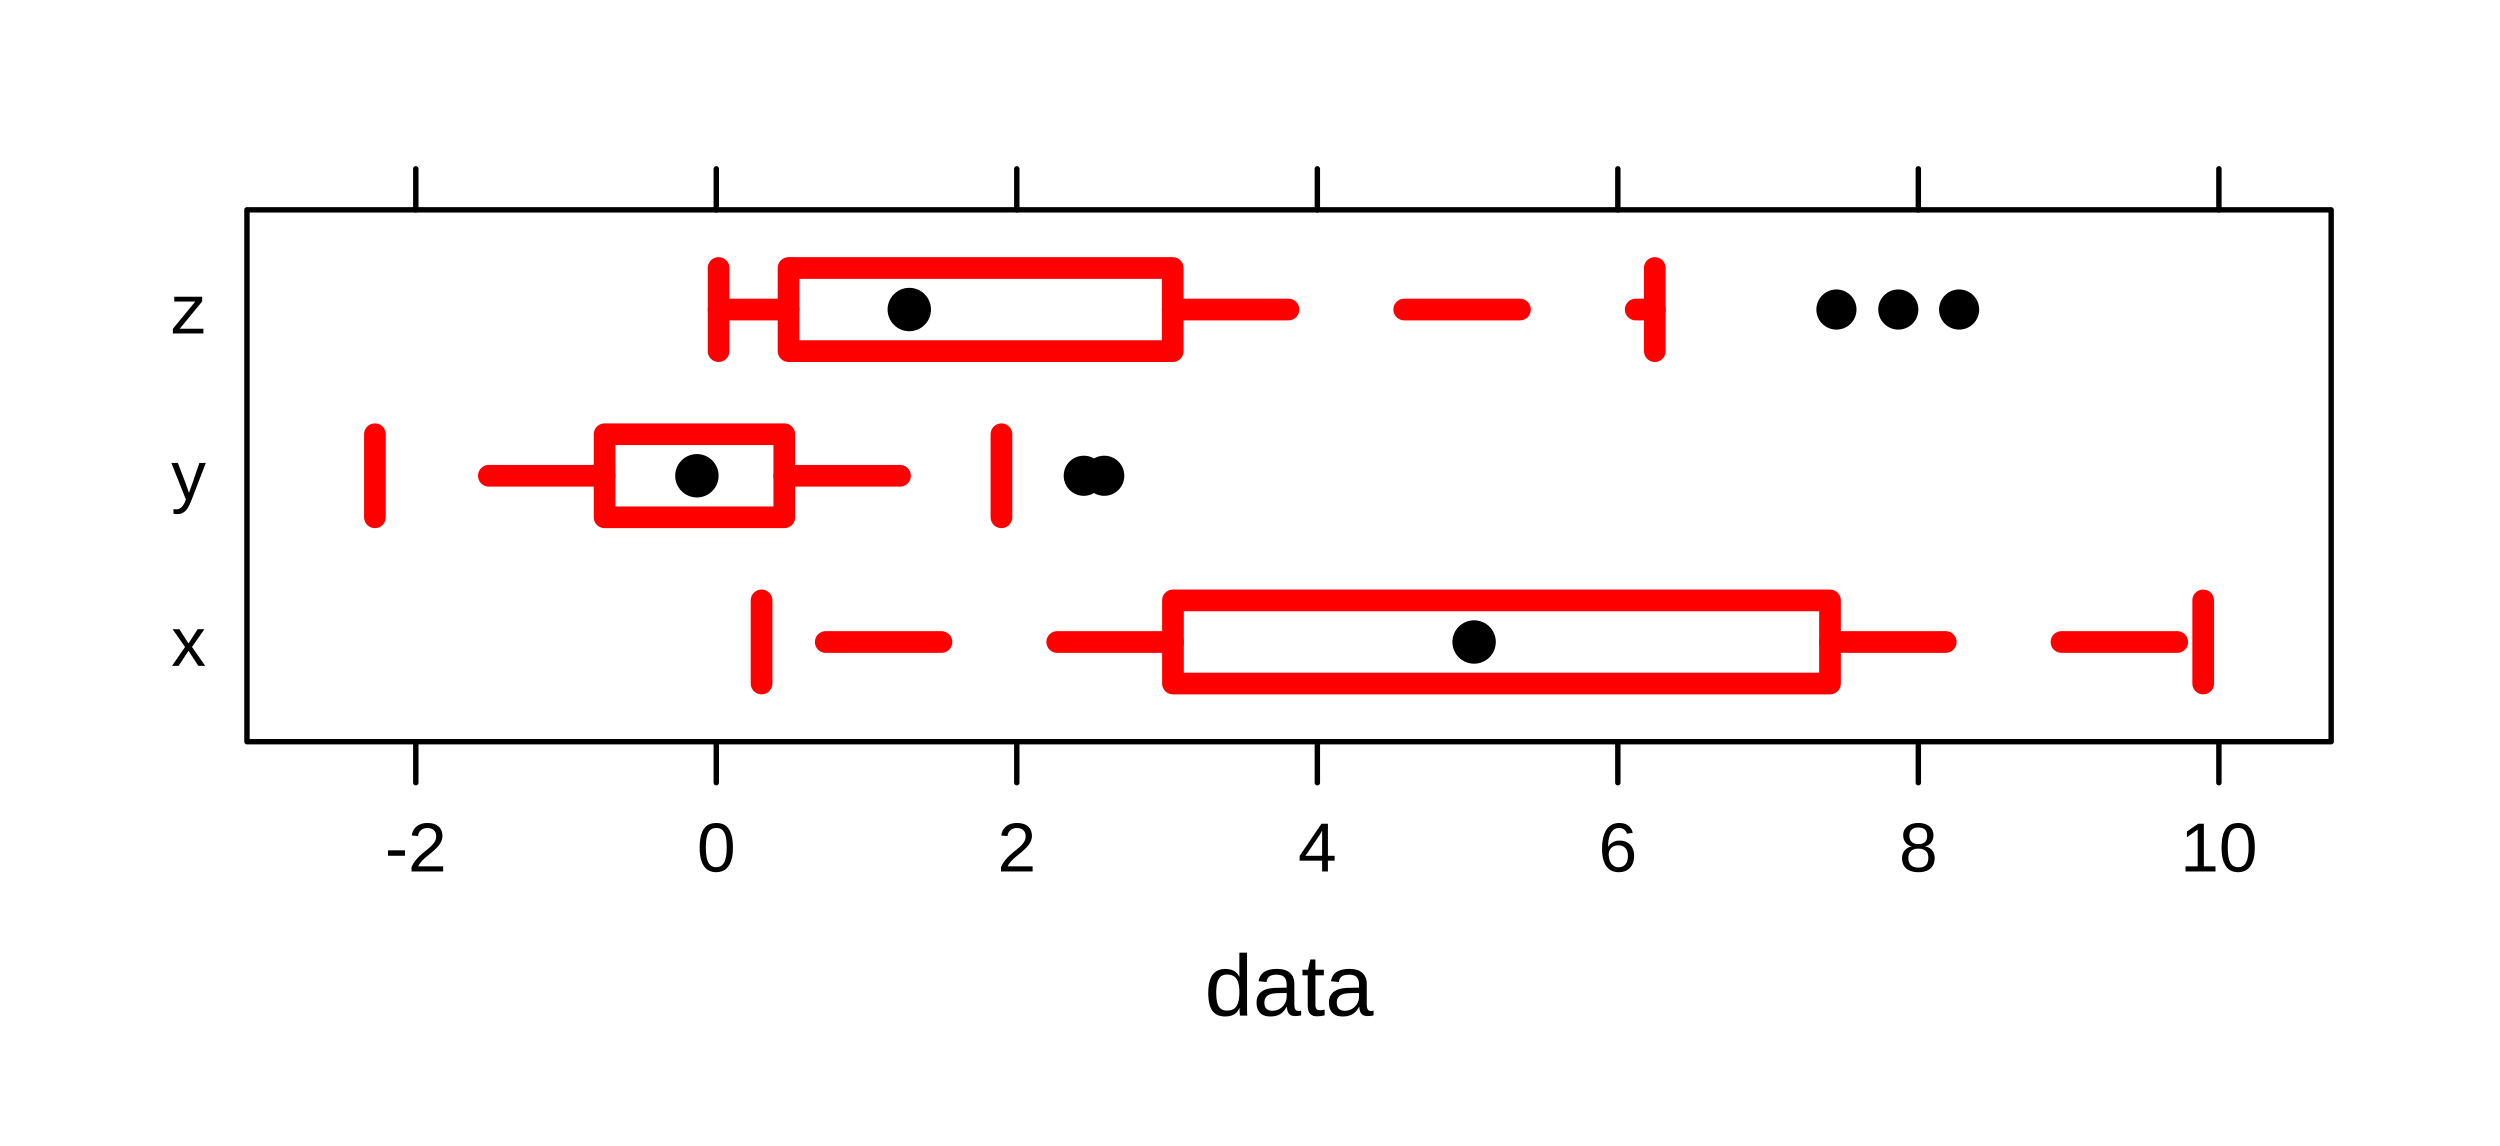 <?xml version='1.0' encoding='UTF-8' ?>
<svg xmlns='http://www.w3.org/2000/svg' xmlns:xlink='http://www.w3.org/1999/xlink' class='svglite' width='345.60pt' height='158.40pt' viewBox='0 0 345.60 158.40'>
<defs>
  <style type='text/css'><![CDATA[
    .svglite line, .svglite polyline, .svglite polygon, .svglite path, .svglite rect, .svglite circle {
      fill: none;
      stroke: #000000;
      stroke-linecap: round;
      stroke-linejoin: round;
      stroke-miterlimit: 10.00;
    }
    .svglite text {
      white-space: pre;
    }
  ]]></style>
</defs>
<rect width='100%' height='100%' style='stroke: none; fill: #FFFFFF;'/>
<defs>
  <clipPath id='cpMC4wMHwzNDUuNjB8MC4wMHwxNTguNDA='>
    <rect x='0.00' y='0.00' width='345.60' height='158.40' />
  </clipPath>
</defs>
<g clip-path='url(#cpMC4wMHwzNDUuNjB8MC4wMHwxNTguNDA=)'>
<rect x='0.00' y='-0' width='345.60' height='158.40' style='stroke-width: 0.75; stroke: none;' />
<path d='M 171.33 139.38 L 171.33 139.38 L 171.27 139.50 L 171.21 139.61 L 171.14 139.71 L 171.07 139.81 L 170.99 139.90 L 170.91 139.99 L 170.83 140.06 L 170.74 140.13 L 170.65 140.20 L 170.55 140.25 L 170.55 140.25 L 170.46 140.30 L 170.35 140.35 L 170.24 140.39 L 170.13 140.42 L 170.01 140.45 L 169.89 140.48 L 169.77 140.49 L 169.63 140.51 L 169.50 140.51 L 169.36 140.52 L 169.36 140.52 L 169.12 140.51 L 168.90 140.48 L 168.69 140.44 L 168.50 140.39 L 168.32 140.32 L 168.14 140.23 L 167.99 140.12 L 167.84 140.00 L 167.71 139.86 L 167.59 139.71 L 167.59 139.71 L 167.48 139.54 L 167.39 139.35 L 167.30 139.15 L 167.23 138.93 L 167.17 138.69 L 167.12 138.44 L 167.08 138.17 L 167.05 137.88 L 167.03 137.58 L 167.03 137.26 L 167.03 137.26 L 167.05 136.63 L 167.12 136.07 L 167.24 135.57 L 167.40 135.14 L 167.61 134.77 L 167.87 134.47 L 168.17 134.24 L 168.52 134.08 L 168.92 133.98 L 169.36 133.94 L 169.36 133.94 L 169.50 133.95 L 169.64 133.95 L 169.77 133.97 L 169.90 133.99 L 170.02 134.01 L 170.14 134.04 L 170.25 134.07 L 170.36 134.11 L 170.46 134.16 L 170.56 134.21 L 170.56 134.21 L 170.65 134.26 L 170.74 134.32 L 170.83 134.39 L 170.91 134.47 L 170.99 134.55 L 171.07 134.63 L 171.14 134.73 L 171.21 134.83 L 171.27 134.93 L 171.33 135.04 L 171.34 135.04 L 171.34 135.04 L 171.34 135.03 L 171.34 135.02 L 171.34 135.00 L 171.34 134.99 L 171.34 134.97 L 171.34 134.95 L 171.34 134.93 L 171.34 134.91 L 171.34 134.89 L 171.34 134.86 L 171.34 134.86 L 171.34 134.84 L 171.34 134.81 L 171.34 134.79 L 171.34 134.76 L 171.34 134.73 L 171.34 134.71 L 171.34 134.68 L 171.33 134.65 L 171.33 134.63 L 171.33 134.60 L 171.33 134.60 L 171.33 134.57 L 171.33 134.54 L 171.33 134.52 L 171.33 134.49 L 171.33 134.46 L 171.33 134.44 L 171.33 134.41 L 171.33 134.39 L 171.33 134.36 L 171.33 134.34 L 171.33 134.34 L 171.33 134.31 L 171.33 134.29 L 171.33 134.27 L 171.33 134.25 L 171.33 134.23 L 171.33 134.21 L 171.33 134.20 L 171.33 134.18 L 171.33 134.17 L 171.33 134.16 L 171.33 131.70 L 172.39 131.70 L 172.39 139.09 L 172.39 139.09 L 172.39 139.14 L 172.39 139.18 L 172.39 139.23 L 172.39 139.27 L 172.39 139.32 L 172.39 139.36 L 172.39 139.40 L 172.39 139.45 L 172.39 139.49 L 172.39 139.53 L 172.39 139.53 L 172.39 139.57 L 172.39 139.62 L 172.39 139.66 L 172.39 139.70 L 172.39 139.73 L 172.39 139.77 L 172.40 139.81 L 172.40 139.85 L 172.40 139.88 L 172.40 139.92 L 172.40 139.92 L 172.40 139.95 L 172.40 139.99 L 172.40 140.02 L 172.40 140.05 L 172.41 140.08 L 172.41 140.11 L 172.41 140.14 L 172.41 140.17 L 172.41 140.20 L 172.41 140.22 L 172.41 140.22 L 172.41 140.25 L 172.41 140.27 L 172.41 140.29 L 172.42 140.31 L 172.42 140.33 L 172.42 140.35 L 172.42 140.36 L 172.42 140.38 L 172.42 140.39 L 172.42 140.40 L 171.41 140.40 L 171.41 140.40 L 171.41 140.39 L 171.41 140.37 L 171.41 140.36 L 171.41 140.35 L 171.40 140.33 L 171.40 140.31 L 171.40 140.30 L 171.40 140.28 L 171.39 140.26 L 171.39 140.24 L 171.39 140.24 L 171.39 140.21 L 171.39 140.19 L 171.39 140.17 L 171.39 140.14 L 171.38 140.12 L 171.38 140.09 L 171.38 140.07 L 171.38 140.04 L 171.38 140.01 L 171.37 139.98 L 171.37 139.98 L 171.37 139.96 L 171.37 139.93 L 171.37 139.90 L 171.37 139.87 L 171.37 139.84 L 171.37 139.81 L 171.37 139.78 L 171.36 139.75 L 171.36 139.72 L 171.36 139.69 L 171.36 139.69 L 171.36 139.66 L 171.36 139.63 L 171.36 139.60 L 171.36 139.57 L 171.36 139.53 L 171.36 139.50 L 171.36 139.47 L 171.36 139.44 L 171.36 139.41 L 171.36 139.38 L 171.33 139.38 ZM 168.13 137.22 L 168.13 137.22 L 168.13 137.35 L 168.14 137.48 L 168.14 137.60 L 168.15 137.72 L 168.15 137.83 L 168.16 137.94 L 168.17 138.05 L 168.19 138.15 L 168.20 138.25 L 168.22 138.35 L 168.22 138.35 L 168.23 138.44 L 168.25 138.53 L 168.27 138.62 L 168.30 138.70 L 168.32 138.78 L 168.35 138.85 L 168.38 138.93 L 168.41 138.99 L 168.44 139.06 L 168.48 139.12 L 168.48 139.12 L 168.52 139.18 L 168.56 139.24 L 168.60 139.29 L 168.64 139.34 L 168.69 139.38 L 168.73 139.42 L 168.78 139.46 L 168.83 139.50 L 168.89 139.53 L 168.94 139.56 L 168.94 139.56 L 169.00 139.59 L 169.06 139.61 L 169.12 139.63 L 169.19 139.65 L 169.25 139.67 L 169.32 139.68 L 169.40 139.69 L 169.47 139.70 L 169.55 139.70 L 169.63 139.70 L 169.63 139.70 L 169.71 139.70 L 169.79 139.70 L 169.87 139.69 L 169.94 139.68 L 170.02 139.67 L 170.09 139.65 L 170.16 139.64 L 170.23 139.62 L 170.30 139.59 L 170.36 139.57 L 170.36 139.57 L 170.42 139.54 L 170.48 139.51 L 170.54 139.47 L 170.60 139.43 L 170.65 139.39 L 170.71 139.35 L 170.76 139.30 L 170.80 139.25 L 170.85 139.19 L 170.89 139.13 L 170.89 139.13 L 170.94 139.07 L 170.98 139.01 L 171.01 138.94 L 171.05 138.86 L 171.08 138.78 L 171.12 138.70 L 171.15 138.62 L 171.17 138.53 L 171.20 138.44 L 171.22 138.34 L 171.22 138.34 L 171.24 138.24 L 171.26 138.14 L 171.28 138.03 L 171.29 137.92 L 171.30 137.80 L 171.32 137.68 L 171.32 137.56 L 171.33 137.43 L 171.33 137.29 L 171.33 137.15 L 171.33 137.15 L 171.33 137.02 L 171.33 136.89 L 171.32 136.77 L 171.32 136.65 L 171.30 136.53 L 171.29 136.42 L 171.28 136.31 L 171.26 136.21 L 171.24 136.11 L 171.22 136.02 L 171.22 136.02 L 171.20 135.93 L 171.17 135.84 L 171.15 135.75 L 171.12 135.67 L 171.08 135.59 L 171.05 135.52 L 171.01 135.45 L 170.98 135.38 L 170.94 135.32 L 170.89 135.26 L 170.89 135.26 L 170.85 135.21 L 170.80 135.15 L 170.75 135.10 L 170.70 135.06 L 170.65 135.02 L 170.60 134.98 L 170.54 134.94 L 170.48 134.91 L 170.42 134.88 L 170.36 134.85 L 170.36 134.85 L 170.30 134.83 L 170.23 134.80 L 170.16 134.79 L 170.10 134.77 L 170.02 134.75 L 169.95 134.74 L 169.88 134.73 L 169.80 134.73 L 169.72 134.72 L 169.64 134.72 L 169.64 134.72 L 169.56 134.72 L 169.49 134.73 L 169.42 134.73 L 169.35 134.74 L 169.28 134.76 L 169.21 134.77 L 169.15 134.79 L 169.09 134.81 L 169.03 134.83 L 168.97 134.86 L 168.97 134.86 L 168.92 134.89 L 168.86 134.92 L 168.81 134.95 L 168.76 134.99 L 168.71 135.03 L 168.67 135.08 L 168.62 135.13 L 168.58 135.18 L 168.54 135.23 L 168.50 135.29 L 168.50 135.29 L 168.47 135.35 L 168.43 135.42 L 168.40 135.49 L 168.37 135.56 L 168.34 135.63 L 168.31 135.71 L 168.29 135.80 L 168.26 135.88 L 168.24 135.98 L 168.22 136.07 L 168.22 136.07 L 168.20 136.17 L 168.19 136.27 L 168.18 136.37 L 168.17 136.48 L 168.16 136.60 L 168.15 136.71 L 168.14 136.83 L 168.14 136.96 L 168.13 137.09 L 168.13 137.22 Z' style='fill-rule: nonzero; fill: #000000; stroke-width: 0.75; stroke: none;' />
<path d='M 175.62 140.52 L 175.62 140.52 L 175.44 140.51 L 175.26 140.50 L 175.09 140.47 L 174.93 140.44 L 174.79 140.39 L 174.65 140.34 L 174.52 140.27 L 174.40 140.19 L 174.29 140.11 L 174.19 140.01 L 174.19 140.01 L 174.10 139.91 L 174.01 139.80 L 173.94 139.68 L 173.88 139.55 L 173.83 139.42 L 173.78 139.27 L 173.75 139.12 L 173.73 138.97 L 173.71 138.80 L 173.71 138.63 L 173.71 138.63 L 173.71 138.51 L 173.72 138.39 L 173.73 138.27 L 173.74 138.17 L 173.76 138.06 L 173.79 137.96 L 173.82 137.86 L 173.86 137.77 L 173.90 137.69 L 173.94 137.61 L 173.94 137.61 L 173.99 137.53 L 174.04 137.45 L 174.10 137.38 L 174.15 137.31 L 174.22 137.24 L 174.28 137.18 L 174.35 137.13 L 174.41 137.07 L 174.49 137.02 L 174.56 136.97 L 174.56 136.97 L 174.64 136.93 L 174.72 136.89 L 174.80 136.85 L 174.89 136.81 L 174.97 136.78 L 175.06 136.75 L 175.15 136.72 L 175.25 136.70 L 175.34 136.67 L 175.44 136.66 L 175.44 136.66 L 175.54 136.64 L 175.64 136.62 L 175.74 136.61 L 175.84 136.60 L 175.94 136.59 L 176.04 136.58 L 176.14 136.57 L 176.24 136.56 L 176.34 136.56 L 176.44 136.56 L 177.87 136.53 L 177.87 136.19 L 177.87 136.19 L 177.87 136.11 L 177.86 136.03 L 177.86 135.96 L 177.85 135.89 L 177.85 135.82 L 177.84 135.76 L 177.83 135.69 L 177.81 135.63 L 177.80 135.58 L 177.78 135.52 L 177.78 135.52 L 177.77 135.47 L 177.75 135.41 L 177.73 135.36 L 177.70 135.32 L 177.68 135.27 L 177.65 135.23 L 177.63 135.19 L 177.60 135.15 L 177.57 135.11 L 177.53 135.07 L 177.53 135.07 L 177.50 135.04 L 177.46 135.01 L 177.42 134.98 L 177.38 134.95 L 177.34 134.93 L 177.30 134.90 L 177.25 134.88 L 177.20 134.86 L 177.15 134.84 L 177.10 134.83 L 177.10 134.83 L 177.05 134.81 L 177.00 134.80 L 176.94 134.79 L 176.89 134.78 L 176.83 134.77 L 176.77 134.76 L 176.71 134.75 L 176.64 134.75 L 176.57 134.75 L 176.51 134.75 L 176.51 134.75 L 176.45 134.75 L 176.39 134.75 L 176.33 134.75 L 176.27 134.75 L 176.22 134.76 L 176.16 134.76 L 176.11 134.77 L 176.06 134.78 L 176.01 134.78 L 175.96 134.79 L 175.96 134.79 L 175.91 134.80 L 175.86 134.81 L 175.81 134.82 L 175.77 134.84 L 175.73 134.85 L 175.68 134.87 L 175.64 134.89 L 175.60 134.91 L 175.57 134.93 L 175.53 134.95 L 175.53 134.95 L 175.49 134.97 L 175.46 135.00 L 175.43 135.03 L 175.39 135.05 L 175.36 135.08 L 175.34 135.12 L 175.31 135.15 L 175.28 135.19 L 175.26 135.22 L 175.24 135.26 L 175.24 135.26 L 175.21 135.30 L 175.19 135.34 L 175.18 135.39 L 175.16 135.43 L 175.14 135.48 L 175.13 135.53 L 175.12 135.58 L 175.11 135.64 L 175.10 135.69 L 175.09 135.75 L 173.99 135.65 L 173.99 135.65 L 174.00 135.58 L 174.01 135.51 L 174.03 135.43 L 174.05 135.36 L 174.07 135.30 L 174.10 135.23 L 174.12 135.16 L 174.15 135.10 L 174.18 135.03 L 174.21 134.97 L 174.21 134.97 L 174.24 134.91 L 174.28 134.85 L 174.32 134.79 L 174.36 134.73 L 174.41 134.67 L 174.46 134.62 L 174.51 134.57 L 174.56 134.52 L 174.61 134.47 L 174.67 134.42 L 174.67 134.42 L 174.74 134.38 L 174.80 134.34 L 174.87 134.30 L 174.94 134.26 L 175.01 134.22 L 175.09 134.19 L 175.17 134.16 L 175.25 134.13 L 175.34 134.10 L 175.43 134.07 L 175.43 134.07 L 175.52 134.05 L 175.62 134.03 L 175.72 134.01 L 175.82 133.99 L 175.93 133.98 L 176.04 133.96 L 176.16 133.95 L 176.28 133.95 L 176.40 133.94 L 176.53 133.94 L 176.53 133.94 L 176.76 133.95 L 176.98 133.97 L 177.19 133.99 L 177.39 134.03 L 177.58 134.08 L 177.75 134.14 L 177.91 134.21 L 178.06 134.30 L 178.20 134.39 L 178.33 134.49 L 178.33 134.49 L 178.44 134.61 L 178.55 134.73 L 178.64 134.87 L 178.72 135.01 L 178.78 135.16 L 178.84 135.32 L 178.88 135.50 L 178.91 135.68 L 178.93 135.87 L 178.93 136.08 L 178.93 138.81 L 178.93 138.81 L 178.93 138.90 L 178.94 138.98 L 178.94 139.07 L 178.95 139.14 L 178.96 139.22 L 178.98 139.29 L 178.99 139.35 L 179.01 139.41 L 179.03 139.46 L 179.06 139.52 L 179.06 139.52 L 179.08 139.56 L 179.11 139.60 L 179.15 139.63 L 179.19 139.67 L 179.23 139.69 L 179.28 139.71 L 179.34 139.73 L 179.39 139.74 L 179.46 139.75 L 179.52 139.75 L 179.52 139.75 L 179.54 139.75 L 179.56 139.75 L 179.58 139.75 L 179.59 139.75 L 179.61 139.75 L 179.63 139.75 L 179.65 139.74 L 179.66 139.74 L 179.68 139.74 L 179.70 139.74 L 179.70 139.74 L 179.72 139.74 L 179.73 139.73 L 179.75 139.73 L 179.77 139.73 L 179.79 139.72 L 179.80 139.72 L 179.82 139.72 L 179.84 139.72 L 179.85 139.71 L 179.87 139.71 L 179.87 140.36 L 179.87 140.36 L 179.83 140.37 L 179.79 140.38 L 179.75 140.39 L 179.71 140.40 L 179.67 140.41 L 179.63 140.41 L 179.59 140.42 L 179.55 140.42 L 179.51 140.43 L 179.47 140.44 L 179.47 140.44 L 179.43 140.44 L 179.39 140.44 L 179.35 140.45 L 179.31 140.45 L 179.27 140.45 L 179.23 140.45 L 179.19 140.46 L 179.14 140.46 L 179.10 140.46 L 179.06 140.46 L 179.06 140.46 L 179.00 140.46 L 178.94 140.46 L 178.88 140.45 L 178.83 140.45 L 178.78 140.44 L 178.73 140.43 L 178.68 140.42 L 178.63 140.41 L 178.58 140.40 L 178.54 140.38 L 178.54 140.38 L 178.50 140.37 L 178.46 140.35 L 178.42 140.33 L 178.38 140.30 L 178.35 140.28 L 178.31 140.26 L 178.28 140.23 L 178.25 140.20 L 178.22 140.17 L 178.19 140.14 L 178.19 140.14 L 178.17 140.11 L 178.14 140.07 L 178.12 140.04 L 178.10 140.00 L 178.08 139.96 L 178.06 139.92 L 178.04 139.88 L 178.02 139.83 L 178.00 139.79 L 177.99 139.74 L 177.99 139.74 L 177.98 139.69 L 177.96 139.64 L 177.95 139.59 L 177.94 139.54 L 177.93 139.48 L 177.92 139.43 L 177.92 139.37 L 177.91 139.31 L 177.91 139.25 L 177.90 139.19 L 177.87 139.19 L 177.87 139.19 L 177.83 139.25 L 177.80 139.31 L 177.76 139.36 L 177.72 139.42 L 177.69 139.48 L 177.65 139.53 L 177.61 139.58 L 177.57 139.64 L 177.53 139.69 L 177.49 139.74 L 177.49 139.74 L 177.45 139.79 L 177.41 139.83 L 177.37 139.88 L 177.32 139.92 L 177.27 139.97 L 177.23 140.01 L 177.18 140.05 L 177.13 140.09 L 177.08 140.12 L 177.02 140.16 L 177.02 140.16 L 176.97 140.19 L 176.91 140.22 L 176.85 140.25 L 176.79 140.28 L 176.73 140.31 L 176.67 140.34 L 176.61 140.36 L 176.54 140.38 L 176.48 140.40 L 176.41 140.42 L 176.41 140.42 L 176.34 140.44 L 176.27 140.46 L 176.19 140.47 L 176.12 140.48 L 176.04 140.49 L 175.96 140.50 L 175.88 140.51 L 175.80 140.51 L 175.71 140.52 L 175.62 140.52 ZM 175.86 139.73 L 175.86 139.73 L 175.96 139.72 L 176.06 139.72 L 176.15 139.71 L 176.24 139.70 L 176.33 139.68 L 176.42 139.66 L 176.50 139.64 L 176.59 139.61 L 176.66 139.58 L 176.74 139.54 L 176.74 139.54 L 176.82 139.51 L 176.89 139.47 L 176.96 139.42 L 177.02 139.38 L 177.09 139.33 L 177.15 139.28 L 177.21 139.23 L 177.26 139.18 L 177.32 139.13 L 177.37 139.07 L 177.37 139.07 L 177.42 139.01 L 177.46 138.95 L 177.51 138.89 L 177.55 138.83 L 177.59 138.77 L 177.62 138.71 L 177.66 138.64 L 177.69 138.58 L 177.72 138.51 L 177.74 138.44 L 177.74 138.44 L 177.77 138.38 L 177.79 138.31 L 177.81 138.24 L 177.82 138.18 L 177.84 138.11 L 177.85 138.05 L 177.85 137.98 L 177.86 137.92 L 177.86 137.85 L 177.87 137.79 L 177.87 137.27 L 176.71 137.29 L 176.71 137.29 L 176.63 137.30 L 176.56 137.30 L 176.48 137.30 L 176.41 137.31 L 176.33 137.31 L 176.26 137.32 L 176.19 137.33 L 176.12 137.33 L 176.04 137.34 L 175.97 137.35 L 175.97 137.35 L 175.91 137.36 L 175.84 137.38 L 175.77 137.39 L 175.71 137.41 L 175.65 137.42 L 175.59 137.45 L 175.53 137.47 L 175.47 137.49 L 175.42 137.52 L 175.36 137.55 L 175.36 137.55 L 175.31 137.58 L 175.26 137.61 L 175.22 137.64 L 175.17 137.68 L 175.13 137.72 L 175.09 137.76 L 175.05 137.81 L 175.01 137.86 L 174.97 137.91 L 174.94 137.96 L 174.94 137.96 L 174.91 138.01 L 174.89 138.07 L 174.86 138.13 L 174.84 138.19 L 174.83 138.26 L 174.81 138.33 L 174.80 138.41 L 174.80 138.48 L 174.79 138.56 L 174.79 138.65 L 174.79 138.65 L 174.79 138.75 L 174.80 138.84 L 174.81 138.94 L 174.83 139.02 L 174.86 139.11 L 174.89 139.18 L 174.92 139.26 L 174.97 139.32 L 175.01 139.39 L 175.07 139.44 L 175.07 139.44 L 175.12 139.50 L 175.19 139.55 L 175.26 139.59 L 175.33 139.62 L 175.41 139.66 L 175.49 139.68 L 175.57 139.70 L 175.67 139.71 L 175.76 139.72 L 175.86 139.73 Z' style='fill-rule: nonzero; fill: #000000; stroke-width: 0.75; stroke: none;' />
<path d='M 183.12 140.35 L 183.12 140.35 L 183.07 140.37 L 183.02 140.38 L 182.97 140.39 L 182.92 140.40 L 182.87 140.41 L 182.82 140.42 L 182.77 140.43 L 182.72 140.44 L 182.67 140.45 L 182.62 140.45 L 182.62 140.45 L 182.57 140.46 L 182.52 140.47 L 182.47 140.47 L 182.41 140.48 L 182.36 140.48 L 182.30 140.49 L 182.24 140.49 L 182.18 140.49 L 182.11 140.49 L 182.05 140.49 L 182.05 140.49 L 181.81 140.48 L 181.59 140.44 L 181.40 140.36 L 181.24 140.26 L 181.10 140.13 L 180.99 139.98 L 180.90 139.79 L 180.83 139.57 L 180.80 139.33 L 180.78 139.06 L 180.78 134.83 L 180.05 134.83 L 180.05 134.06 L 180.82 134.06 L 181.14 132.64 L 181.84 132.64 L 181.84 134.06 L 183.01 134.06 L 183.01 134.83 L 181.84 134.83 L 181.84 138.83 L 181.84 138.83 L 181.84 138.92 L 181.84 139.00 L 181.85 139.08 L 181.86 139.15 L 181.88 139.22 L 181.89 139.28 L 181.91 139.34 L 181.93 139.39 L 181.96 139.43 L 181.99 139.47 L 181.99 139.47 L 182.02 139.51 L 182.05 139.54 L 182.10 139.57 L 182.14 139.59 L 182.19 139.61 L 182.25 139.63 L 182.30 139.64 L 182.37 139.65 L 182.43 139.65 L 182.51 139.66 L 182.51 139.66 L 182.54 139.66 L 182.57 139.65 L 182.60 139.65 L 182.63 139.65 L 182.66 139.65 L 182.69 139.65 L 182.71 139.64 L 182.74 139.64 L 182.77 139.64 L 182.80 139.63 L 182.80 139.63 L 182.83 139.63 L 182.86 139.62 L 182.89 139.62 L 182.92 139.61 L 182.95 139.61 L 182.98 139.60 L 183.02 139.59 L 183.05 139.59 L 183.08 139.58 L 183.12 139.57 L 183.12 140.35 Z' style='fill-rule: nonzero; fill: #000000; stroke-width: 0.75; stroke: none;' />
<path d='M 185.63 140.52 L 185.63 140.52 L 185.44 140.51 L 185.27 140.50 L 185.10 140.47 L 184.94 140.44 L 184.79 140.39 L 184.65 140.34 L 184.53 140.27 L 184.41 140.19 L 184.29 140.11 L 184.19 140.01 L 184.19 140.01 L 184.10 139.91 L 184.02 139.80 L 183.95 139.68 L 183.89 139.55 L 183.83 139.42 L 183.79 139.27 L 183.76 139.12 L 183.73 138.97 L 183.72 138.80 L 183.71 138.63 L 183.71 138.63 L 183.72 138.51 L 183.72 138.39 L 183.73 138.27 L 183.75 138.17 L 183.77 138.06 L 183.80 137.96 L 183.83 137.86 L 183.86 137.77 L 183.90 137.69 L 183.95 137.61 L 183.95 137.61 L 184.00 137.53 L 184.05 137.45 L 184.10 137.38 L 184.16 137.31 L 184.22 137.24 L 184.29 137.18 L 184.35 137.13 L 184.42 137.07 L 184.49 137.02 L 184.57 136.97 L 184.57 136.97 L 184.65 136.93 L 184.73 136.89 L 184.81 136.85 L 184.90 136.81 L 184.98 136.78 L 185.07 136.75 L 185.16 136.72 L 185.26 136.70 L 185.35 136.67 L 185.45 136.66 L 185.45 136.66 L 185.55 136.64 L 185.65 136.62 L 185.74 136.61 L 185.84 136.60 L 185.94 136.59 L 186.05 136.58 L 186.15 136.57 L 186.25 136.56 L 186.35 136.56 L 186.45 136.56 L 187.87 136.53 L 187.87 136.19 L 187.87 136.19 L 187.87 136.11 L 187.87 136.03 L 187.87 135.96 L 187.86 135.89 L 187.85 135.82 L 187.84 135.76 L 187.83 135.69 L 187.82 135.63 L 187.81 135.58 L 187.79 135.52 L 187.79 135.52 L 187.77 135.47 L 187.76 135.41 L 187.73 135.36 L 187.71 135.32 L 187.69 135.27 L 187.66 135.23 L 187.63 135.19 L 187.60 135.15 L 187.57 135.11 L 187.54 135.07 L 187.54 135.07 L 187.50 135.04 L 187.47 135.01 L 187.43 134.98 L 187.39 134.95 L 187.35 134.93 L 187.30 134.90 L 187.26 134.88 L 187.21 134.86 L 187.16 134.84 L 187.11 134.83 L 187.11 134.83 L 187.06 134.81 L 187.01 134.80 L 186.95 134.79 L 186.90 134.78 L 186.84 134.77 L 186.78 134.76 L 186.71 134.75 L 186.65 134.75 L 186.58 134.75 L 186.51 134.75 L 186.51 134.75 L 186.45 134.75 L 186.39 134.75 L 186.34 134.75 L 186.28 134.75 L 186.22 134.76 L 186.17 134.76 L 186.12 134.77 L 186.06 134.78 L 186.01 134.78 L 185.96 134.79 L 185.96 134.79 L 185.92 134.80 L 185.87 134.81 L 185.82 134.82 L 185.78 134.84 L 185.73 134.85 L 185.69 134.87 L 185.65 134.89 L 185.61 134.91 L 185.57 134.93 L 185.54 134.95 L 185.54 134.95 L 185.50 134.97 L 185.47 135.00 L 185.43 135.03 L 185.40 135.05 L 185.37 135.08 L 185.34 135.12 L 185.32 135.15 L 185.29 135.19 L 185.27 135.22 L 185.24 135.26 L 185.24 135.26 L 185.22 135.30 L 185.20 135.34 L 185.18 135.39 L 185.17 135.43 L 185.15 135.48 L 185.14 135.53 L 185.12 135.58 L 185.11 135.64 L 185.10 135.69 L 185.10 135.75 L 183.99 135.65 L 183.99 135.65 L 184.01 135.58 L 184.02 135.51 L 184.04 135.43 L 184.06 135.36 L 184.08 135.30 L 184.10 135.23 L 184.13 135.16 L 184.16 135.10 L 184.19 135.03 L 184.22 134.97 L 184.22 134.97 L 184.25 134.91 L 184.29 134.85 L 184.33 134.79 L 184.37 134.73 L 184.42 134.67 L 184.46 134.62 L 184.51 134.57 L 184.57 134.52 L 184.62 134.47 L 184.68 134.42 L 184.68 134.42 L 184.74 134.38 L 184.81 134.34 L 184.88 134.30 L 184.95 134.26 L 185.02 134.22 L 185.10 134.19 L 185.18 134.16 L 185.26 134.13 L 185.35 134.10 L 185.44 134.07 L 185.44 134.07 L 185.53 134.05 L 185.63 134.03 L 185.73 134.01 L 185.83 133.99 L 185.94 133.98 L 186.05 133.96 L 186.17 133.95 L 186.29 133.95 L 186.41 133.94 L 186.54 133.94 L 186.54 133.94 L 186.77 133.95 L 186.99 133.97 L 187.20 133.99 L 187.40 134.03 L 187.59 134.08 L 187.76 134.14 L 187.92 134.21 L 188.07 134.30 L 188.21 134.39 L 188.34 134.49 L 188.34 134.49 L 188.45 134.61 L 188.55 134.73 L 188.64 134.87 L 188.72 135.01 L 188.79 135.16 L 188.84 135.32 L 188.89 135.50 L 188.92 135.68 L 188.93 135.87 L 188.94 136.08 L 188.94 138.81 L 188.94 138.81 L 188.94 138.90 L 188.95 138.98 L 188.95 139.07 L 188.96 139.14 L 188.97 139.22 L 188.98 139.29 L 189.00 139.35 L 189.02 139.41 L 189.04 139.46 L 189.06 139.52 L 189.06 139.52 L 189.09 139.56 L 189.12 139.60 L 189.16 139.63 L 189.20 139.67 L 189.24 139.69 L 189.29 139.71 L 189.34 139.73 L 189.40 139.74 L 189.47 139.75 L 189.53 139.75 L 189.53 139.75 L 189.55 139.75 L 189.57 139.75 L 189.58 139.75 L 189.60 139.75 L 189.62 139.75 L 189.64 139.75 L 189.66 139.74 L 189.67 139.74 L 189.69 139.74 L 189.71 139.74 L 189.71 139.74 L 189.73 139.74 L 189.74 139.73 L 189.76 139.73 L 189.78 139.73 L 189.79 139.72 L 189.81 139.72 L 189.83 139.72 L 189.84 139.72 L 189.86 139.71 L 189.88 139.71 L 189.88 140.36 L 189.88 140.36 L 189.84 140.37 L 189.80 140.38 L 189.76 140.39 L 189.72 140.40 L 189.68 140.41 L 189.64 140.41 L 189.60 140.42 L 189.56 140.42 L 189.52 140.43 L 189.48 140.44 L 189.48 140.44 L 189.44 140.44 L 189.40 140.44 L 189.36 140.45 L 189.32 140.45 L 189.28 140.45 L 189.24 140.45 L 189.19 140.46 L 189.15 140.46 L 189.11 140.46 L 189.06 140.46 L 189.06 140.46 L 189.00 140.46 L 188.95 140.46 L 188.89 140.45 L 188.84 140.45 L 188.78 140.44 L 188.73 140.43 L 188.69 140.42 L 188.64 140.41 L 188.59 140.40 L 188.55 140.38 L 188.55 140.38 L 188.51 140.37 L 188.47 140.35 L 188.43 140.33 L 188.39 140.30 L 188.36 140.28 L 188.32 140.26 L 188.29 140.23 L 188.26 140.20 L 188.23 140.17 L 188.20 140.14 L 188.20 140.14 L 188.18 140.11 L 188.15 140.07 L 188.13 140.04 L 188.10 140.00 L 188.08 139.96 L 188.06 139.92 L 188.04 139.88 L 188.03 139.83 L 188.01 139.79 L 188.00 139.74 L 188.00 139.74 L 187.98 139.69 L 187.97 139.64 L 187.96 139.59 L 187.95 139.54 L 187.94 139.48 L 187.93 139.43 L 187.92 139.37 L 187.92 139.31 L 187.91 139.25 L 187.91 139.19 L 187.87 139.19 L 187.87 139.19 L 187.84 139.25 L 187.80 139.31 L 187.77 139.36 L 187.73 139.42 L 187.70 139.48 L 187.66 139.53 L 187.62 139.58 L 187.58 139.64 L 187.54 139.69 L 187.50 139.74 L 187.50 139.74 L 187.46 139.79 L 187.42 139.83 L 187.37 139.88 L 187.33 139.92 L 187.28 139.97 L 187.23 140.01 L 187.19 140.05 L 187.14 140.09 L 187.08 140.12 L 187.03 140.16 L 187.03 140.16 L 186.98 140.19 L 186.92 140.22 L 186.86 140.25 L 186.80 140.28 L 186.74 140.31 L 186.68 140.34 L 186.62 140.36 L 186.55 140.38 L 186.48 140.40 L 186.41 140.42 L 186.41 140.42 L 186.35 140.44 L 186.27 140.46 L 186.20 140.47 L 186.13 140.48 L 186.05 140.49 L 185.97 140.50 L 185.89 140.51 L 185.80 140.51 L 185.72 140.52 L 185.63 140.52 ZM 185.87 139.73 L 185.87 139.73 L 185.97 139.72 L 186.07 139.72 L 186.16 139.71 L 186.25 139.70 L 186.34 139.68 L 186.43 139.66 L 186.51 139.64 L 186.59 139.61 L 186.67 139.58 L 186.75 139.54 L 186.75 139.54 L 186.82 139.51 L 186.90 139.47 L 186.97 139.42 L 187.03 139.38 L 187.10 139.33 L 187.16 139.28 L 187.22 139.23 L 187.27 139.18 L 187.33 139.13 L 187.38 139.07 L 187.38 139.07 L 187.42 139.01 L 187.47 138.95 L 187.52 138.89 L 187.56 138.83 L 187.60 138.77 L 187.63 138.71 L 187.67 138.64 L 187.70 138.58 L 187.72 138.51 L 187.75 138.44 L 187.75 138.44 L 187.77 138.38 L 187.80 138.31 L 187.81 138.24 L 187.83 138.18 L 187.84 138.11 L 187.85 138.05 L 187.86 137.98 L 187.87 137.92 L 187.87 137.85 L 187.87 137.79 L 187.87 137.27 L 186.72 137.29 L 186.72 137.29 L 186.64 137.30 L 186.57 137.30 L 186.49 137.30 L 186.42 137.31 L 186.34 137.31 L 186.27 137.32 L 186.20 137.33 L 186.12 137.33 L 186.05 137.34 L 185.98 137.35 L 185.98 137.35 L 185.91 137.36 L 185.85 137.38 L 185.78 137.39 L 185.72 137.41 L 185.66 137.42 L 185.60 137.45 L 185.54 137.47 L 185.48 137.49 L 185.43 137.52 L 185.37 137.55 L 185.37 137.55 L 185.32 137.58 L 185.27 137.61 L 185.22 137.64 L 185.18 137.68 L 185.13 137.72 L 185.09 137.76 L 185.05 137.81 L 185.02 137.86 L 184.98 137.91 L 184.95 137.96 L 184.95 137.96 L 184.92 138.01 L 184.90 138.07 L 184.87 138.13 L 184.85 138.19 L 184.84 138.26 L 184.82 138.33 L 184.81 138.41 L 184.80 138.48 L 184.80 138.56 L 184.80 138.65 L 184.80 138.65 L 184.80 138.75 L 184.81 138.84 L 184.82 138.94 L 184.84 139.02 L 184.87 139.11 L 184.90 139.18 L 184.93 139.26 L 184.97 139.32 L 185.02 139.39 L 185.07 139.44 L 185.07 139.44 L 185.13 139.50 L 185.19 139.55 L 185.26 139.59 L 185.34 139.62 L 185.41 139.66 L 185.49 139.68 L 185.58 139.70 L 185.67 139.71 L 185.77 139.72 L 185.87 139.73 Z' style='fill-rule: nonzero; fill: #000000; stroke-width: 0.75; stroke: none;' />
</g>
<defs>
  <clipPath id='cpMzQuMTR8MzIyLjI2fDI5LjAxfDEwMi41Mw=='>
    <rect x='34.14' y='29.01' width='288.12' height='73.52' />
  </clipPath>
</defs>
<g clip-path='url(#cpMzQuMTR8MzIyLjI2fDI5LjAxfDEwMi41Mw==)'>
</g>
<g clip-path='url(#cpMC4wMHwzNDUuNjB8MC4wMHwxNTguNDA=)'>
<line x1='57.48' y1='29.01' x2='57.48' y2='23.34' style='stroke-width: 0.75;' />
<line x1='99.02' y1='29.01' x2='99.02' y2='23.34' style='stroke-width: 0.75;' />
<line x1='140.56' y1='29.01' x2='140.56' y2='23.34' style='stroke-width: 0.75;' />
<line x1='182.11' y1='29.01' x2='182.11' y2='23.34' style='stroke-width: 0.75;' />
<line x1='223.65' y1='29.01' x2='223.65' y2='23.34' style='stroke-width: 0.75;' />
<line x1='265.19' y1='29.01' x2='265.19' y2='23.34' style='stroke-width: 0.75;' />
<line x1='306.74' y1='29.01' x2='306.74' y2='23.34' style='stroke-width: 0.75;' />
<path d='M 27.42 92.05 L 26.06 89.97 L 24.69 92.05 L 23.78 92.05 L 25.58 89.44 L 23.86 86.98 L 24.79 86.98 L 26.06 88.95 L 27.32 86.98 L 28.26 86.98 L 26.54 89.43 L 28.37 92.05 L 27.42 92.05 Z' style='fill-rule: nonzero; fill: #000000; stroke-width: 0.75; stroke: none;' />
<path d='M 26.50 69.07 L 26.50 69.07 L 26.46 69.16 L 26.43 69.25 L 26.39 69.34 L 26.36 69.42 L 26.32 69.51 L 26.28 69.59 L 26.25 69.67 L 26.21 69.75 L 26.17 69.82 L 26.13 69.90 L 26.13 69.90 L 26.10 69.97 L 26.06 70.04 L 26.02 70.11 L 25.98 70.18 L 25.94 70.24 L 25.90 70.30 L 25.86 70.36 L 25.81 70.42 L 25.77 70.47 L 25.72 70.53 L 25.72 70.53 L 25.68 70.58 L 25.63 70.63 L 25.58 70.67 L 25.53 70.71 L 25.48 70.76 L 25.43 70.79 L 25.38 70.83 L 25.32 70.86 L 25.27 70.90 L 25.21 70.92 L 25.21 70.92 L 25.15 70.95 L 25.10 70.97 L 25.04 71.00 L 24.97 71.01 L 24.91 71.03 L 24.84 71.04 L 24.78 71.05 L 24.71 71.06 L 24.64 71.06 L 24.56 71.06 L 24.56 71.06 L 24.53 71.06 L 24.50 71.06 L 24.47 71.06 L 24.44 71.06 L 24.41 71.06 L 24.38 71.06 L 24.35 71.06 L 24.32 71.06 L 24.30 71.06 L 24.27 71.05 L 24.27 71.05 L 24.24 71.05 L 24.21 71.05 L 24.19 71.05 L 24.16 71.04 L 24.13 71.04 L 24.10 71.04 L 24.07 71.03 L 24.04 71.02 L 24.01 71.02 L 23.98 71.01 L 23.98 70.38 L 23.98 70.38 L 24.00 70.38 L 24.02 70.39 L 24.04 70.39 L 24.06 70.39 L 24.08 70.39 L 24.10 70.39 L 24.12 70.39 L 24.14 70.40 L 24.16 70.40 L 24.18 70.40 L 24.18 70.40 L 24.21 70.40 L 24.23 70.40 L 24.25 70.40 L 24.27 70.40 L 24.29 70.41 L 24.31 70.41 L 24.33 70.41 L 24.34 70.41 L 24.36 70.41 L 24.38 70.41 L 24.38 70.41 L 24.45 70.41 L 24.52 70.40 L 24.59 70.38 L 24.67 70.36 L 24.73 70.34 L 24.80 70.31 L 24.87 70.27 L 24.94 70.23 L 25.00 70.18 L 25.07 70.13 L 25.07 70.13 L 25.13 70.07 L 25.19 70.01 L 25.25 69.94 L 25.31 69.86 L 25.36 69.77 L 25.42 69.68 L 25.47 69.58 L 25.53 69.48 L 25.58 69.37 L 25.62 69.25 L 25.70 69.05 L 23.69 64.00 L 24.59 64.00 L 25.66 66.80 L 25.66 66.80 L 25.67 66.83 L 25.68 66.86 L 25.69 66.89 L 25.70 66.92 L 25.71 66.95 L 25.73 66.99 L 25.74 67.02 L 25.75 67.06 L 25.76 67.10 L 25.78 67.14 L 25.78 67.14 L 25.79 67.18 L 25.81 67.23 L 25.82 67.27 L 25.84 67.31 L 25.85 67.35 L 25.87 67.39 L 25.88 67.44 L 25.90 67.48 L 25.91 67.52 L 25.92 67.56 L 25.92 67.56 L 25.94 67.60 L 25.95 67.65 L 25.97 67.69 L 25.98 67.72 L 25.99 67.76 L 26.01 67.80 L 26.02 67.84 L 26.03 67.87 L 26.04 67.91 L 26.06 67.94 L 26.06 67.94 L 26.07 67.97 L 26.08 68.00 L 26.08 68.03 L 26.09 68.06 L 26.10 68.08 L 26.11 68.10 L 26.11 68.12 L 26.12 68.13 L 26.12 68.14 L 26.12 68.15 L 26.12 68.15 L 26.12 68.14 L 26.13 68.13 L 26.13 68.11 L 26.14 68.10 L 26.14 68.08 L 26.15 68.06 L 26.16 68.03 L 26.17 68.01 L 26.18 67.98 L 26.19 67.95 L 26.19 67.95 L 26.20 67.92 L 26.21 67.89 L 26.22 67.86 L 26.23 67.82 L 26.25 67.79 L 26.26 67.75 L 26.27 67.72 L 26.28 67.68 L 26.30 67.65 L 26.31 67.61 L 26.31 67.61 L 26.32 67.57 L 26.34 67.53 L 26.35 67.50 L 26.36 67.46 L 26.38 67.42 L 26.39 67.38 L 26.41 67.34 L 26.42 67.31 L 26.43 67.27 L 26.45 67.23 L 26.45 67.23 L 26.46 67.19 L 26.48 67.16 L 26.49 67.12 L 26.50 67.08 L 26.51 67.05 L 26.52 67.02 L 26.54 66.99 L 26.55 66.96 L 26.56 66.93 L 26.57 66.90 L 27.56 64.00 L 28.45 64.00 L 26.50 69.07 Z' style='fill-rule: nonzero; fill: #000000; stroke-width: 0.75; stroke: none;' />
<path d='M 23.90 46.10 L 23.90 45.45 L 27.00 41.68 L 24.09 41.68 L 24.09 41.02 L 27.95 41.02 L 27.95 41.67 L 24.85 45.44 L 28.12 45.44 L 28.12 46.10 L 23.90 46.10 Z' style='fill-rule: nonzero; fill: #000000; stroke-width: 0.75; stroke: none;' />
<line x1='57.48' y1='102.53' x2='57.48' y2='108.20' style='stroke-width: 0.75;' />
<line x1='99.02' y1='102.53' x2='99.02' y2='108.20' style='stroke-width: 0.75;' />
<line x1='140.56' y1='102.53' x2='140.56' y2='108.20' style='stroke-width: 0.75;' />
<line x1='182.11' y1='102.53' x2='182.11' y2='108.20' style='stroke-width: 0.75;' />
<line x1='223.65' y1='102.53' x2='223.65' y2='108.20' style='stroke-width: 0.75;' />
<line x1='265.19' y1='102.53' x2='265.19' y2='108.20' style='stroke-width: 0.75;' />
<line x1='306.74' y1='102.53' x2='306.74' y2='108.20' style='stroke-width: 0.75;' />
<path d='M 53.64 118.30 L 53.64 117.55 L 55.98 117.55 L 55.98 118.30 L 53.64 118.30 Z' style='fill-rule: nonzero; fill: #000000; stroke-width: 0.75; stroke: none;' />
<path d='M 56.89 120.47 L 56.89 119.88 L 56.89 119.88 L 56.94 119.77 L 56.99 119.67 L 57.04 119.56 L 57.10 119.46 L 57.16 119.36 L 57.21 119.27 L 57.28 119.18 L 57.34 119.09 L 57.40 119.00 L 57.47 118.91 L 57.47 118.91 L 57.54 118.83 L 57.61 118.75 L 57.68 118.67 L 57.75 118.59 L 57.83 118.51 L 57.90 118.44 L 57.97 118.36 L 58.05 118.29 L 58.12 118.22 L 58.20 118.15 L 58.20 118.15 L 58.27 118.09 L 58.35 118.02 L 58.43 117.95 L 58.50 117.89 L 58.58 117.83 L 58.65 117.76 L 58.73 117.70 L 58.80 117.64 L 58.87 117.58 L 58.95 117.52 L 58.95 117.52 L 59.02 117.46 L 59.10 117.41 L 59.17 117.35 L 59.24 117.29 L 59.30 117.23 L 59.37 117.17 L 59.44 117.11 L 59.50 117.06 L 59.56 117.00 L 59.62 116.94 L 59.62 116.94 L 59.68 116.88 L 59.74 116.82 L 59.79 116.76 L 59.84 116.70 L 59.89 116.64 L 59.94 116.58 L 59.99 116.52 L 60.03 116.46 L 60.07 116.39 L 60.11 116.33 L 60.11 116.33 L 60.14 116.27 L 60.17 116.20 L 60.20 116.13 L 60.23 116.06 L 60.25 115.99 L 60.26 115.92 L 60.28 115.84 L 60.29 115.77 L 60.29 115.69 L 60.29 115.61 L 60.29 115.61 L 60.29 115.55 L 60.29 115.50 L 60.29 115.45 L 60.28 115.40 L 60.27 115.35 L 60.26 115.30 L 60.25 115.25 L 60.24 115.20 L 60.23 115.16 L 60.21 115.12 L 60.21 115.12 L 60.19 115.07 L 60.17 115.03 L 60.15 114.99 L 60.13 114.96 L 60.11 114.92 L 60.08 114.88 L 60.05 114.85 L 60.03 114.82 L 60.00 114.79 L 59.97 114.76 L 59.97 114.76 L 59.93 114.73 L 59.90 114.70 L 59.86 114.68 L 59.83 114.65 L 59.79 114.63 L 59.75 114.61 L 59.71 114.59 L 59.67 114.57 L 59.63 114.56 L 59.58 114.54 L 59.58 114.54 L 59.54 114.53 L 59.49 114.51 L 59.44 114.50 L 59.40 114.49 L 59.35 114.48 L 59.30 114.48 L 59.25 114.47 L 59.20 114.47 L 59.14 114.47 L 59.09 114.47 L 59.09 114.47 L 59.04 114.47 L 58.99 114.47 L 58.94 114.47 L 58.89 114.48 L 58.84 114.48 L 58.80 114.49 L 58.75 114.50 L 58.70 114.51 L 58.66 114.52 L 58.61 114.54 L 58.61 114.54 L 58.57 114.55 L 58.52 114.57 L 58.48 114.58 L 58.44 114.60 L 58.40 114.62 L 58.36 114.65 L 58.33 114.67 L 58.29 114.69 L 58.25 114.72 L 58.22 114.75 L 58.22 114.75 L 58.18 114.78 L 58.15 114.81 L 58.12 114.84 L 58.09 114.87 L 58.06 114.90 L 58.03 114.94 L 58.00 114.98 L 57.98 115.02 L 57.95 115.06 L 57.93 115.10 L 57.93 115.10 L 57.91 115.14 L 57.89 115.18 L 57.87 115.23 L 57.86 115.27 L 57.84 115.32 L 57.83 115.37 L 57.82 115.42 L 57.81 115.47 L 57.80 115.53 L 57.79 115.58 L 56.93 115.50 L 56.93 115.50 L 56.94 115.43 L 56.95 115.36 L 56.96 115.29 L 56.98 115.22 L 57.00 115.16 L 57.02 115.09 L 57.04 115.02 L 57.07 114.96 L 57.09 114.89 L 57.12 114.83 L 57.12 114.83 L 57.16 114.77 L 57.19 114.71 L 57.23 114.65 L 57.27 114.59 L 57.31 114.54 L 57.35 114.48 L 57.40 114.43 L 57.45 114.38 L 57.50 114.33 L 57.55 114.28 L 57.55 114.28 L 57.61 114.24 L 57.66 114.19 L 57.72 114.15 L 57.79 114.11 L 57.85 114.07 L 57.92 114.03 L 57.98 114.00 L 58.06 113.97 L 58.13 113.94 L 58.20 113.91 L 58.20 113.91 L 58.28 113.88 L 58.36 113.86 L 58.44 113.84 L 58.53 113.82 L 58.62 113.81 L 58.71 113.79 L 58.80 113.78 L 58.89 113.78 L 58.99 113.77 L 59.09 113.77 L 59.09 113.77 L 59.19 113.77 L 59.28 113.78 L 59.37 113.78 L 59.47 113.79 L 59.55 113.80 L 59.64 113.81 L 59.73 113.83 L 59.81 113.85 L 59.89 113.87 L 59.97 113.89 L 59.97 113.89 L 60.04 113.91 L 60.11 113.94 L 60.19 113.97 L 60.25 114.00 L 60.32 114.03 L 60.38 114.07 L 60.44 114.11 L 60.50 114.15 L 60.56 114.19 L 60.61 114.24 L 60.61 114.24 L 60.66 114.28 L 60.71 114.33 L 60.76 114.38 L 60.81 114.44 L 60.85 114.49 L 60.89 114.55 L 60.92 114.61 L 60.96 114.67 L 60.99 114.74 L 61.02 114.80 L 61.02 114.80 L 61.05 114.87 L 61.07 114.94 L 61.09 115.01 L 61.11 115.09 L 61.13 115.17 L 61.14 115.25 L 61.15 115.33 L 61.16 115.41 L 61.16 115.49 L 61.16 115.58 L 61.16 115.58 L 61.16 115.65 L 61.16 115.71 L 61.15 115.78 L 61.14 115.84 L 61.13 115.91 L 61.12 115.97 L 61.10 116.03 L 61.08 116.09 L 61.06 116.15 L 61.04 116.21 L 61.04 116.21 L 61.01 116.27 L 60.99 116.33 L 60.96 116.39 L 60.93 116.45 L 60.90 116.51 L 60.87 116.56 L 60.83 116.62 L 60.80 116.68 L 60.76 116.73 L 60.72 116.79 L 60.72 116.79 L 60.68 116.84 L 60.64 116.89 L 60.60 116.95 L 60.55 117.00 L 60.51 117.05 L 60.46 117.11 L 60.41 117.16 L 60.36 117.21 L 60.31 117.26 L 60.26 117.31 L 60.26 117.31 L 60.21 117.36 L 60.15 117.41 L 60.10 117.46 L 60.05 117.51 L 59.99 117.56 L 59.94 117.61 L 59.88 117.66 L 59.83 117.71 L 59.77 117.76 L 59.71 117.81 L 59.71 117.81 L 59.66 117.86 L 59.60 117.90 L 59.54 117.95 L 59.48 118.00 L 59.43 118.05 L 59.37 118.09 L 59.31 118.14 L 59.25 118.19 L 59.19 118.24 L 59.14 118.29 L 59.14 118.29 L 59.08 118.33 L 59.02 118.38 L 58.96 118.43 L 58.91 118.47 L 58.85 118.52 L 58.80 118.57 L 58.74 118.62 L 58.69 118.66 L 58.64 118.71 L 58.59 118.76 L 58.59 118.76 L 58.54 118.81 L 58.49 118.86 L 58.44 118.90 L 58.39 118.95 L 58.35 119.00 L 58.30 119.05 L 58.26 119.10 L 58.22 119.15 L 58.17 119.20 L 58.13 119.25 L 58.13 119.25 L 58.09 119.30 L 58.06 119.35 L 58.02 119.40 L 57.99 119.45 L 57.95 119.50 L 57.92 119.55 L 57.89 119.60 L 57.87 119.65 L 57.84 119.70 L 57.82 119.76 L 61.26 119.76 L 61.26 120.47 L 56.89 120.47 Z' style='fill-rule: nonzero; fill: #000000; stroke-width: 0.75; stroke: none;' />
<path d='M 101.32 117.17 L 101.32 117.17 L 101.31 117.36 L 101.31 117.54 L 101.30 117.71 L 101.29 117.88 L 101.27 118.05 L 101.25 118.20 L 101.23 118.36 L 101.20 118.50 L 101.17 118.64 L 101.13 118.77 L 101.13 118.77 L 101.10 118.90 L 101.06 119.02 L 101.01 119.14 L 100.97 119.25 L 100.92 119.36 L 100.87 119.46 L 100.82 119.56 L 100.76 119.65 L 100.70 119.74 L 100.64 119.82 L 100.64 119.82 L 100.58 119.90 L 100.51 119.97 L 100.45 120.04 L 100.38 120.11 L 100.30 120.17 L 100.23 120.22 L 100.15 120.27 L 100.07 120.32 L 99.99 120.36 L 99.91 120.40 L 99.91 120.40 L 99.83 120.43 L 99.74 120.46 L 99.65 120.48 L 99.56 120.51 L 99.47 120.53 L 99.38 120.54 L 99.29 120.55 L 99.20 120.56 L 99.11 120.57 L 99.01 120.57 L 99.01 120.57 L 98.91 120.57 L 98.82 120.56 L 98.73 120.55 L 98.63 120.54 L 98.54 120.53 L 98.45 120.51 L 98.37 120.48 L 98.28 120.46 L 98.19 120.43 L 98.11 120.40 L 98.11 120.40 L 98.03 120.36 L 97.95 120.32 L 97.87 120.27 L 97.79 120.22 L 97.72 120.17 L 97.65 120.11 L 97.58 120.04 L 97.51 119.97 L 97.45 119.90 L 97.38 119.82 L 97.38 119.82 L 97.32 119.74 L 97.27 119.65 L 97.21 119.56 L 97.16 119.46 L 97.11 119.36 L 97.06 119.26 L 97.02 119.14 L 96.98 119.03 L 96.94 118.90 L 96.90 118.78 L 96.90 118.78 L 96.87 118.64 L 96.84 118.51 L 96.81 118.36 L 96.79 118.21 L 96.77 118.05 L 96.75 117.89 L 96.74 117.72 L 96.73 117.54 L 96.73 117.36 L 96.73 117.17 L 96.73 117.17 L 96.73 116.97 L 96.73 116.78 L 96.74 116.60 L 96.75 116.43 L 96.77 116.26 L 96.79 116.10 L 96.81 115.94 L 96.84 115.79 L 96.87 115.65 L 96.90 115.52 L 96.90 115.52 L 96.94 115.39 L 96.98 115.27 L 97.02 115.15 L 97.06 115.04 L 97.11 114.93 L 97.16 114.83 L 97.21 114.73 L 97.27 114.64 L 97.33 114.56 L 97.39 114.47 L 97.39 114.47 L 97.45 114.40 L 97.52 114.33 L 97.58 114.26 L 97.65 114.20 L 97.73 114.14 L 97.80 114.09 L 97.88 114.05 L 97.96 114.00 L 98.04 113.96 L 98.12 113.93 L 98.12 113.93 L 98.20 113.90 L 98.29 113.87 L 98.38 113.85 L 98.47 113.83 L 98.56 113.81 L 98.65 113.80 L 98.75 113.79 L 98.84 113.78 L 98.94 113.77 L 99.04 113.77 L 99.04 113.77 L 99.13 113.77 L 99.23 113.78 L 99.32 113.79 L 99.41 113.80 L 99.50 113.81 L 99.58 113.83 L 99.67 113.85 L 99.76 113.87 L 99.84 113.90 L 99.92 113.93 L 99.92 113.93 L 100.01 113.96 L 100.09 114.00 L 100.16 114.05 L 100.24 114.09 L 100.31 114.14 L 100.39 114.20 L 100.46 114.26 L 100.52 114.33 L 100.59 114.40 L 100.65 114.47 L 100.65 114.47 L 100.71 114.56 L 100.77 114.64 L 100.82 114.73 L 100.88 114.83 L 100.93 114.93 L 100.97 115.04 L 101.02 115.15 L 101.06 115.27 L 101.10 115.39 L 101.14 115.52 L 101.14 115.52 L 101.17 115.65 L 101.20 115.79 L 101.23 115.94 L 101.25 116.10 L 101.27 116.26 L 101.29 116.43 L 101.30 116.60 L 101.31 116.78 L 101.31 116.97 L 101.32 117.17 ZM 100.46 117.17 L 100.46 117.17 L 100.46 117.02 L 100.45 116.87 L 100.45 116.72 L 100.44 116.58 L 100.44 116.45 L 100.42 116.32 L 100.41 116.20 L 100.40 116.08 L 100.38 115.97 L 100.36 115.86 L 100.36 115.86 L 100.35 115.76 L 100.32 115.66 L 100.30 115.57 L 100.28 115.48 L 100.25 115.39 L 100.22 115.31 L 100.19 115.23 L 100.16 115.16 L 100.12 115.09 L 100.09 115.03 L 100.09 115.03 L 100.05 114.97 L 100.01 114.91 L 99.97 114.86 L 99.93 114.81 L 99.88 114.76 L 99.84 114.72 L 99.79 114.68 L 99.74 114.65 L 99.69 114.61 L 99.64 114.59 L 99.64 114.59 L 99.58 114.56 L 99.53 114.54 L 99.47 114.52 L 99.42 114.50 L 99.36 114.49 L 99.30 114.48 L 99.23 114.47 L 99.17 114.46 L 99.10 114.46 L 99.04 114.46 L 99.04 114.46 L 98.97 114.46 L 98.90 114.46 L 98.83 114.47 L 98.77 114.48 L 98.70 114.49 L 98.64 114.50 L 98.58 114.52 L 98.52 114.54 L 98.47 114.56 L 98.41 114.59 L 98.41 114.59 L 98.36 114.62 L 98.30 114.65 L 98.25 114.68 L 98.21 114.72 L 98.16 114.76 L 98.11 114.81 L 98.07 114.86 L 98.03 114.91 L 97.99 114.97 L 97.95 115.03 L 97.95 115.03 L 97.92 115.10 L 97.88 115.17 L 97.85 115.24 L 97.82 115.31 L 97.79 115.40 L 97.76 115.48 L 97.74 115.57 L 97.72 115.67 L 97.69 115.76 L 97.67 115.87 L 97.67 115.87 L 97.66 115.97 L 97.64 116.09 L 97.63 116.20 L 97.61 116.33 L 97.60 116.45 L 97.60 116.59 L 97.59 116.72 L 97.58 116.87 L 97.58 117.02 L 97.58 117.17 L 97.58 117.17 L 97.58 117.32 L 97.58 117.46 L 97.59 117.60 L 97.60 117.74 L 97.60 117.87 L 97.61 118.00 L 97.63 118.12 L 97.64 118.23 L 97.66 118.34 L 97.67 118.45 L 97.67 118.45 L 97.69 118.55 L 97.72 118.65 L 97.74 118.74 L 97.77 118.83 L 97.79 118.92 L 97.82 119.00 L 97.85 119.08 L 97.89 119.15 L 97.92 119.22 L 97.96 119.29 L 97.96 119.29 L 97.99 119.35 L 98.03 119.41 L 98.08 119.46 L 98.12 119.51 L 98.16 119.56 L 98.21 119.60 L 98.26 119.64 L 98.31 119.68 L 98.36 119.71 L 98.41 119.74 L 98.41 119.74 L 98.46 119.77 L 98.52 119.79 L 98.58 119.81 L 98.64 119.83 L 98.70 119.85 L 98.76 119.86 L 98.82 119.87 L 98.89 119.87 L 98.95 119.88 L 99.02 119.88 L 99.02 119.88 L 99.09 119.88 L 99.15 119.87 L 99.21 119.87 L 99.28 119.86 L 99.34 119.85 L 99.40 119.83 L 99.45 119.81 L 99.51 119.79 L 99.57 119.77 L 99.62 119.74 L 99.62 119.74 L 99.67 119.71 L 99.72 119.68 L 99.77 119.64 L 99.82 119.60 L 99.87 119.56 L 99.91 119.51 L 99.95 119.46 L 99.99 119.41 L 100.03 119.35 L 100.07 119.29 L 100.07 119.29 L 100.11 119.22 L 100.14 119.15 L 100.17 119.08 L 100.21 119.00 L 100.23 118.92 L 100.26 118.83 L 100.29 118.74 L 100.31 118.65 L 100.33 118.55 L 100.36 118.45 L 100.36 118.45 L 100.37 118.34 L 100.39 118.23 L 100.41 118.12 L 100.42 118.00 L 100.43 117.87 L 100.44 117.74 L 100.45 117.60 L 100.45 117.46 L 100.46 117.32 L 100.46 117.17 Z' style='fill-rule: nonzero; fill: #000000; stroke-width: 0.75; stroke: none;' />
<path d='M 138.38 120.47 L 138.38 119.88 L 138.38 119.88 L 138.43 119.77 L 138.48 119.67 L 138.53 119.56 L 138.59 119.46 L 138.64 119.36 L 138.70 119.27 L 138.76 119.18 L 138.83 119.09 L 138.89 119.00 L 138.96 118.91 L 138.96 118.91 L 139.03 118.83 L 139.10 118.75 L 139.17 118.67 L 139.24 118.59 L 139.31 118.51 L 139.39 118.44 L 139.46 118.36 L 139.54 118.29 L 139.61 118.22 L 139.69 118.15 L 139.69 118.15 L 139.76 118.09 L 139.84 118.02 L 139.91 117.95 L 139.99 117.89 L 140.06 117.83 L 140.14 117.76 L 140.21 117.70 L 140.29 117.64 L 140.36 117.58 L 140.44 117.52 L 140.44 117.52 L 140.51 117.46 L 140.58 117.41 L 140.65 117.35 L 140.72 117.29 L 140.79 117.23 L 140.86 117.17 L 140.92 117.11 L 140.99 117.06 L 141.05 117.00 L 141.11 116.94 L 141.11 116.94 L 141.17 116.88 L 141.23 116.82 L 141.28 116.76 L 141.33 116.70 L 141.38 116.64 L 141.43 116.58 L 141.47 116.52 L 141.52 116.46 L 141.56 116.39 L 141.59 116.33 L 141.59 116.33 L 141.63 116.27 L 141.66 116.20 L 141.69 116.13 L 141.71 116.06 L 141.73 115.99 L 141.75 115.92 L 141.76 115.84 L 141.77 115.77 L 141.78 115.69 L 141.78 115.61 L 141.78 115.61 L 141.78 115.55 L 141.78 115.50 L 141.77 115.45 L 141.77 115.40 L 141.76 115.35 L 141.75 115.30 L 141.74 115.25 L 141.73 115.20 L 141.71 115.16 L 141.70 115.12 L 141.70 115.12 L 141.68 115.07 L 141.66 115.03 L 141.64 114.99 L 141.62 114.96 L 141.59 114.92 L 141.57 114.88 L 141.54 114.85 L 141.51 114.82 L 141.48 114.79 L 141.45 114.76 L 141.45 114.76 L 141.42 114.73 L 141.39 114.70 L 141.35 114.68 L 141.32 114.65 L 141.28 114.63 L 141.24 114.61 L 141.20 114.59 L 141.16 114.57 L 141.11 114.56 L 141.07 114.54 L 141.07 114.54 L 141.02 114.53 L 140.98 114.51 L 140.93 114.50 L 140.88 114.49 L 140.84 114.48 L 140.79 114.48 L 140.74 114.47 L 140.68 114.47 L 140.63 114.47 L 140.58 114.47 L 140.58 114.47 L 140.53 114.47 L 140.48 114.47 L 140.43 114.47 L 140.38 114.48 L 140.33 114.48 L 140.28 114.49 L 140.24 114.50 L 140.19 114.51 L 140.14 114.52 L 140.10 114.54 L 140.10 114.54 L 140.05 114.55 L 140.01 114.57 L 139.97 114.58 L 139.93 114.60 L 139.89 114.62 L 139.85 114.65 L 139.81 114.67 L 139.78 114.69 L 139.74 114.72 L 139.70 114.75 L 139.70 114.75 L 139.67 114.78 L 139.64 114.81 L 139.61 114.84 L 139.58 114.87 L 139.55 114.90 L 139.52 114.94 L 139.49 114.98 L 139.47 115.02 L 139.44 115.06 L 139.42 115.10 L 139.42 115.10 L 139.40 115.14 L 139.38 115.18 L 139.36 115.23 L 139.34 115.27 L 139.33 115.32 L 139.32 115.37 L 139.30 115.42 L 139.29 115.47 L 139.29 115.53 L 139.28 115.58 L 138.42 115.50 L 138.42 115.50 L 138.43 115.43 L 138.44 115.36 L 138.45 115.29 L 138.47 115.22 L 138.49 115.16 L 138.51 115.09 L 138.53 115.02 L 138.56 114.96 L 138.58 114.89 L 138.61 114.83 L 138.61 114.83 L 138.64 114.77 L 138.68 114.71 L 138.72 114.65 L 138.76 114.59 L 138.80 114.54 L 138.84 114.48 L 138.89 114.43 L 138.94 114.38 L 138.99 114.33 L 139.04 114.28 L 139.04 114.28 L 139.09 114.24 L 139.15 114.19 L 139.21 114.15 L 139.27 114.11 L 139.34 114.07 L 139.40 114.03 L 139.47 114.00 L 139.54 113.97 L 139.62 113.94 L 139.69 113.91 L 139.69 113.91 L 139.77 113.88 L 139.85 113.86 L 139.93 113.84 L 140.02 113.82 L 140.10 113.81 L 140.19 113.79 L 140.29 113.78 L 140.38 113.78 L 140.48 113.77 L 140.58 113.77 L 140.58 113.77 L 140.67 113.77 L 140.77 113.78 L 140.86 113.78 L 140.95 113.79 L 141.04 113.80 L 141.13 113.81 L 141.21 113.83 L 141.30 113.85 L 141.38 113.87 L 141.45 113.89 L 141.45 113.89 L 141.53 113.91 L 141.60 113.94 L 141.67 113.97 L 141.74 114.00 L 141.81 114.03 L 141.87 114.07 L 141.93 114.11 L 141.99 114.15 L 142.05 114.19 L 142.10 114.24 L 142.10 114.24 L 142.15 114.28 L 142.20 114.33 L 142.25 114.38 L 142.29 114.44 L 142.34 114.49 L 142.38 114.55 L 142.41 114.61 L 142.45 114.67 L 142.48 114.74 L 142.51 114.80 L 142.51 114.80 L 142.53 114.87 L 142.56 114.94 L 142.58 115.01 L 142.60 115.09 L 142.61 115.17 L 142.63 115.25 L 142.64 115.33 L 142.64 115.41 L 142.65 115.49 L 142.65 115.58 L 142.65 115.58 L 142.65 115.65 L 142.64 115.71 L 142.64 115.78 L 142.63 115.84 L 142.62 115.91 L 142.60 115.97 L 142.59 116.03 L 142.57 116.09 L 142.55 116.15 L 142.53 116.21 L 142.53 116.21 L 142.50 116.27 L 142.48 116.33 L 142.45 116.39 L 142.42 116.45 L 142.39 116.51 L 142.36 116.56 L 142.32 116.62 L 142.29 116.68 L 142.25 116.73 L 142.21 116.79 L 142.21 116.79 L 142.17 116.84 L 142.13 116.89 L 142.08 116.95 L 142.04 117.00 L 141.99 117.05 L 141.95 117.11 L 141.90 117.16 L 141.85 117.21 L 141.80 117.26 L 141.75 117.31 L 141.75 117.31 L 141.70 117.36 L 141.64 117.41 L 141.59 117.46 L 141.53 117.51 L 141.48 117.56 L 141.43 117.61 L 141.37 117.66 L 141.31 117.71 L 141.26 117.76 L 141.20 117.81 L 141.20 117.81 L 141.14 117.86 L 141.09 117.90 L 141.03 117.95 L 140.97 118.00 L 140.91 118.05 L 140.86 118.09 L 140.80 118.14 L 140.74 118.19 L 140.68 118.24 L 140.62 118.29 L 140.62 118.29 L 140.57 118.33 L 140.51 118.38 L 140.45 118.43 L 140.40 118.47 L 140.34 118.52 L 140.29 118.57 L 140.23 118.62 L 140.18 118.66 L 140.13 118.71 L 140.08 118.76 L 140.08 118.76 L 140.02 118.81 L 139.98 118.86 L 139.93 118.90 L 139.88 118.95 L 139.83 119.00 L 139.79 119.05 L 139.75 119.10 L 139.70 119.15 L 139.66 119.20 L 139.62 119.25 L 139.62 119.25 L 139.58 119.30 L 139.54 119.35 L 139.51 119.40 L 139.47 119.45 L 139.44 119.50 L 139.41 119.55 L 139.38 119.60 L 139.35 119.65 L 139.33 119.70 L 139.31 119.76 L 142.75 119.76 L 142.75 120.47 L 138.38 120.47 Z' style='fill-rule: nonzero; fill: #000000; stroke-width: 0.75; stroke: none;' />
<path d='M 183.57 118.98 L 183.57 120.47 L 182.77 120.47 L 182.77 118.98 L 179.66 118.98 L 179.66 118.32 L 182.68 113.87 L 183.57 113.87 L 183.57 118.31 L 184.50 118.31 L 184.50 118.98 L 183.57 118.98 ZM 182.77 114.82 L 182.77 114.82 L 182.77 114.83 L 182.77 114.83 L 182.76 114.84 L 182.76 114.85 L 182.75 114.86 L 182.75 114.87 L 182.74 114.88 L 182.74 114.89 L 182.73 114.90 L 182.72 114.92 L 182.72 114.92 L 182.72 114.93 L 182.71 114.94 L 182.70 114.96 L 182.69 114.97 L 182.68 114.99 L 182.68 115.00 L 182.67 115.02 L 182.66 115.03 L 182.65 115.05 L 182.64 115.07 L 182.64 115.07 L 182.63 115.08 L 182.62 115.10 L 182.61 115.12 L 182.60 115.13 L 182.59 115.15 L 182.58 115.17 L 182.57 115.19 L 182.56 115.20 L 182.55 115.22 L 182.54 115.24 L 182.54 115.24 L 182.53 115.26 L 182.52 115.27 L 182.51 115.29 L 182.51 115.30 L 182.50 115.32 L 182.49 115.33 L 182.48 115.34 L 182.47 115.36 L 182.46 115.37 L 182.46 115.38 L 180.77 117.87 L 180.77 117.87 L 180.76 117.88 L 180.75 117.89 L 180.75 117.90 L 180.74 117.91 L 180.74 117.92 L 180.73 117.93 L 180.72 117.94 L 180.71 117.95 L 180.70 117.96 L 180.69 117.97 L 180.69 117.97 L 180.69 117.98 L 180.68 118.00 L 180.67 118.01 L 180.66 118.02 L 180.65 118.03 L 180.64 118.05 L 180.63 118.06 L 180.62 118.07 L 180.61 118.09 L 180.61 118.10 L 180.61 118.10 L 180.60 118.11 L 180.59 118.12 L 180.58 118.13 L 180.57 118.15 L 180.56 118.16 L 180.55 118.17 L 180.54 118.18 L 180.53 118.20 L 180.52 118.21 L 180.51 118.22 L 180.51 118.22 L 180.50 118.23 L 180.49 118.24 L 180.49 118.25 L 180.48 118.26 L 180.47 118.27 L 180.46 118.28 L 180.46 118.29 L 180.45 118.30 L 180.44 118.31 L 180.44 118.31 L 182.77 118.31 L 182.77 114.82 Z' style='fill-rule: nonzero; fill: #000000; stroke-width: 0.75; stroke: none;' />
<path d='M 225.90 118.31 L 225.90 118.31 L 225.90 118.41 L 225.89 118.51 L 225.89 118.60 L 225.88 118.70 L 225.86 118.79 L 225.85 118.88 L 225.83 118.97 L 225.81 119.06 L 225.78 119.14 L 225.76 119.23 L 225.76 119.23 L 225.73 119.31 L 225.70 119.39 L 225.66 119.47 L 225.63 119.54 L 225.59 119.61 L 225.55 119.68 L 225.50 119.75 L 225.45 119.82 L 225.40 119.88 L 225.35 119.94 L 225.35 119.94 L 225.30 120.00 L 225.24 120.05 L 225.18 120.11 L 225.12 120.16 L 225.05 120.20 L 224.98 120.25 L 224.91 120.29 L 224.84 120.33 L 224.76 120.37 L 224.68 120.40 L 224.68 120.40 L 224.60 120.44 L 224.52 120.46 L 224.43 120.49 L 224.35 120.51 L 224.26 120.53 L 224.16 120.54 L 224.07 120.55 L 223.97 120.56 L 223.87 120.57 L 223.77 120.57 L 223.77 120.57 L 223.65 120.57 L 223.54 120.56 L 223.43 120.55 L 223.33 120.53 L 223.23 120.51 L 223.13 120.49 L 223.03 120.46 L 222.94 120.43 L 222.85 120.39 L 222.76 120.35 L 222.76 120.35 L 222.67 120.30 L 222.59 120.25 L 222.51 120.20 L 222.44 120.14 L 222.36 120.08 L 222.29 120.01 L 222.23 119.95 L 222.16 119.87 L 222.10 119.80 L 222.04 119.72 L 222.04 119.72 L 221.99 119.63 L 221.93 119.54 L 221.88 119.45 L 221.83 119.35 L 221.79 119.25 L 221.75 119.15 L 221.71 119.04 L 221.67 118.93 L 221.64 118.82 L 221.61 118.70 L 221.61 118.70 L 221.58 118.58 L 221.56 118.45 L 221.54 118.32 L 221.52 118.19 L 221.50 118.05 L 221.49 117.91 L 221.48 117.77 L 221.47 117.63 L 221.47 117.48 L 221.47 117.32 L 221.47 117.32 L 221.47 117.15 L 221.48 116.98 L 221.48 116.82 L 221.49 116.65 L 221.51 116.50 L 221.53 116.34 L 221.55 116.20 L 221.57 116.05 L 221.60 115.91 L 221.63 115.78 L 221.63 115.78 L 221.66 115.65 L 221.70 115.52 L 221.74 115.40 L 221.78 115.28 L 221.83 115.17 L 221.88 115.06 L 221.93 114.95 L 221.98 114.85 L 222.04 114.76 L 222.10 114.67 L 222.10 114.67 L 222.16 114.58 L 222.22 114.50 L 222.29 114.42 L 222.36 114.35 L 222.43 114.28 L 222.51 114.21 L 222.59 114.15 L 222.67 114.10 L 222.75 114.04 L 222.84 114.00 L 222.84 114.00 L 222.93 113.95 L 223.02 113.92 L 223.11 113.88 L 223.21 113.85 L 223.31 113.83 L 223.41 113.81 L 223.51 113.79 L 223.61 113.78 L 223.72 113.77 L 223.83 113.77 L 223.83 113.77 L 223.90 113.77 L 223.96 113.77 L 224.03 113.78 L 224.09 113.78 L 224.16 113.79 L 224.22 113.80 L 224.28 113.81 L 224.34 113.82 L 224.40 113.83 L 224.46 113.84 L 224.46 113.84 L 224.52 113.86 L 224.58 113.87 L 224.64 113.89 L 224.69 113.91 L 224.75 113.93 L 224.80 113.96 L 224.85 113.98 L 224.90 114.01 L 224.95 114.04 L 225.00 114.07 L 225.00 114.07 L 225.05 114.10 L 225.09 114.14 L 225.14 114.17 L 225.18 114.21 L 225.23 114.25 L 225.27 114.29 L 225.31 114.34 L 225.35 114.39 L 225.39 114.43 L 225.43 114.48 L 225.43 114.48 L 225.46 114.54 L 225.50 114.59 L 225.53 114.65 L 225.56 114.71 L 225.59 114.77 L 225.62 114.84 L 225.64 114.90 L 225.67 114.97 L 225.69 115.04 L 225.72 115.12 L 224.91 115.26 L 224.91 115.26 L 224.88 115.18 L 224.85 115.10 L 224.82 115.03 L 224.78 114.96 L 224.74 114.90 L 224.69 114.84 L 224.65 114.78 L 224.60 114.73 L 224.54 114.69 L 224.49 114.65 L 224.49 114.65 L 224.43 114.61 L 224.37 114.58 L 224.31 114.55 L 224.24 114.53 L 224.18 114.50 L 224.11 114.49 L 224.04 114.47 L 223.97 114.46 L 223.90 114.46 L 223.82 114.46 L 223.82 114.46 L 223.75 114.46 L 223.69 114.46 L 223.62 114.47 L 223.56 114.48 L 223.49 114.50 L 223.43 114.52 L 223.37 114.54 L 223.31 114.56 L 223.25 114.59 L 223.19 114.62 L 223.19 114.62 L 223.14 114.65 L 223.08 114.69 L 223.03 114.73 L 222.98 114.78 L 222.93 114.83 L 222.89 114.88 L 222.84 114.93 L 222.80 114.99 L 222.76 115.05 L 222.72 115.11 L 222.72 115.11 L 222.68 115.18 L 222.64 115.25 L 222.61 115.32 L 222.57 115.40 L 222.54 115.48 L 222.51 115.56 L 222.48 115.65 L 222.46 115.74 L 222.43 115.83 L 222.41 115.93 L 222.41 115.93 L 222.39 116.03 L 222.37 116.13 L 222.36 116.24 L 222.35 116.35 L 222.33 116.46 L 222.32 116.58 L 222.32 116.70 L 222.31 116.82 L 222.31 116.95 L 222.31 117.08 L 222.31 117.08 L 222.36 116.99 L 222.41 116.91 L 222.46 116.84 L 222.52 116.77 L 222.58 116.70 L 222.65 116.64 L 222.72 116.58 L 222.80 116.53 L 222.87 116.48 L 222.96 116.43 L 222.96 116.43 L 223.04 116.39 L 223.13 116.35 L 223.22 116.31 L 223.31 116.29 L 223.40 116.26 L 223.50 116.24 L 223.60 116.22 L 223.70 116.21 L 223.80 116.21 L 223.91 116.20 L 223.91 116.20 L 224.00 116.21 L 224.09 116.21 L 224.17 116.22 L 224.26 116.23 L 224.34 116.24 L 224.42 116.26 L 224.50 116.28 L 224.58 116.30 L 224.65 116.32 L 224.73 116.35 L 224.73 116.35 L 224.80 116.38 L 224.87 116.41 L 224.94 116.45 L 225.00 116.49 L 225.07 116.53 L 225.13 116.57 L 225.19 116.62 L 225.24 116.67 L 225.30 116.72 L 225.35 116.77 L 225.35 116.77 L 225.40 116.83 L 225.45 116.89 L 225.50 116.95 L 225.54 117.01 L 225.58 117.07 L 225.62 117.14 L 225.66 117.21 L 225.69 117.28 L 225.72 117.36 L 225.75 117.44 L 225.75 117.44 L 225.78 117.52 L 225.81 117.60 L 225.83 117.68 L 225.85 117.76 L 225.86 117.85 L 225.88 117.94 L 225.89 118.03 L 225.89 118.12 L 225.90 118.22 L 225.90 118.31 ZM 225.04 118.35 L 225.04 118.35 L 225.04 118.28 L 225.04 118.22 L 225.03 118.15 L 225.03 118.09 L 225.02 118.03 L 225.01 117.96 L 225.00 117.90 L 224.99 117.85 L 224.97 117.79 L 224.96 117.73 L 224.96 117.73 L 224.94 117.68 L 224.92 117.63 L 224.90 117.57 L 224.88 117.52 L 224.85 117.48 L 224.82 117.43 L 224.80 117.39 L 224.77 117.34 L 224.74 117.30 L 224.70 117.26 L 224.70 117.26 L 224.67 117.23 L 224.63 117.19 L 224.60 117.15 L 224.56 117.12 L 224.51 117.09 L 224.47 117.06 L 224.43 117.03 L 224.38 117.01 L 224.34 116.99 L 224.29 116.96 L 224.29 116.96 L 224.24 116.94 L 224.18 116.93 L 224.13 116.91 L 224.07 116.89 L 224.02 116.88 L 223.96 116.87 L 223.90 116.87 L 223.84 116.86 L 223.77 116.86 L 223.71 116.86 L 223.71 116.86 L 223.66 116.86 L 223.62 116.86 L 223.57 116.86 L 223.53 116.87 L 223.48 116.87 L 223.43 116.88 L 223.39 116.89 L 223.34 116.90 L 223.29 116.91 L 223.25 116.93 L 223.25 116.93 L 223.20 116.94 L 223.15 116.96 L 223.11 116.97 L 223.06 116.99 L 223.02 117.01 L 222.98 117.04 L 222.94 117.06 L 222.90 117.09 L 222.86 117.12 L 222.82 117.15 L 222.82 117.15 L 222.78 117.18 L 222.75 117.21 L 222.71 117.25 L 222.68 117.28 L 222.65 117.32 L 222.62 117.36 L 222.59 117.40 L 222.56 117.45 L 222.53 117.50 L 222.51 117.55 L 222.51 117.55 L 222.49 117.60 L 222.47 117.65 L 222.45 117.70 L 222.43 117.76 L 222.42 117.82 L 222.41 117.88 L 222.40 117.95 L 222.40 118.01 L 222.39 118.08 L 222.39 118.15 L 222.39 118.15 L 222.39 118.22 L 222.40 118.29 L 222.40 118.37 L 222.41 118.43 L 222.42 118.50 L 222.43 118.57 L 222.44 118.64 L 222.45 118.70 L 222.47 118.77 L 222.49 118.83 L 222.49 118.83 L 222.51 118.90 L 222.53 118.96 L 222.55 119.02 L 222.57 119.07 L 222.60 119.13 L 222.63 119.18 L 222.66 119.23 L 222.69 119.29 L 222.72 119.33 L 222.75 119.38 L 222.75 119.38 L 222.79 119.43 L 222.83 119.47 L 222.87 119.51 L 222.91 119.55 L 222.95 119.59 L 222.99 119.63 L 223.04 119.66 L 223.08 119.69 L 223.13 119.72 L 223.18 119.75 L 223.18 119.75 L 223.23 119.78 L 223.28 119.80 L 223.33 119.82 L 223.39 119.84 L 223.44 119.85 L 223.50 119.87 L 223.56 119.88 L 223.62 119.88 L 223.68 119.89 L 223.74 119.89 L 223.74 119.89 L 223.80 119.89 L 223.86 119.88 L 223.91 119.88 L 223.97 119.87 L 224.03 119.86 L 224.08 119.85 L 224.13 119.84 L 224.18 119.82 L 224.23 119.81 L 224.28 119.79 L 224.28 119.79 L 224.33 119.76 L 224.38 119.74 L 224.42 119.71 L 224.46 119.69 L 224.51 119.66 L 224.55 119.62 L 224.59 119.59 L 224.62 119.56 L 224.66 119.52 L 224.69 119.48 L 224.69 119.48 L 224.73 119.44 L 224.76 119.40 L 224.79 119.35 L 224.82 119.31 L 224.84 119.26 L 224.87 119.21 L 224.89 119.16 L 224.91 119.10 L 224.93 119.05 L 224.95 118.99 L 224.95 118.99 L 224.97 118.94 L 224.98 118.88 L 225.00 118.82 L 225.01 118.75 L 225.02 118.69 L 225.03 118.63 L 225.03 118.56 L 225.04 118.49 L 225.04 118.42 L 225.04 118.35 Z' style='fill-rule: nonzero; fill: #000000; stroke-width: 0.75; stroke: none;' />
<path d='M 267.45 118.63 L 267.45 118.63 L 267.45 118.72 L 267.44 118.80 L 267.43 118.88 L 267.42 118.96 L 267.41 119.04 L 267.40 119.12 L 267.38 119.19 L 267.36 119.27 L 267.34 119.34 L 267.31 119.41 L 267.31 119.41 L 267.28 119.48 L 267.25 119.55 L 267.22 119.61 L 267.18 119.68 L 267.14 119.74 L 267.10 119.80 L 267.06 119.86 L 267.01 119.91 L 266.96 119.97 L 266.90 120.02 L 266.90 120.02 L 266.85 120.07 L 266.79 120.12 L 266.73 120.16 L 266.66 120.21 L 266.59 120.25 L 266.52 120.29 L 266.45 120.33 L 266.37 120.36 L 266.29 120.39 L 266.20 120.42 L 266.20 120.42 L 266.12 120.45 L 266.03 120.48 L 265.93 120.50 L 265.84 120.52 L 265.74 120.53 L 265.64 120.55 L 265.53 120.56 L 265.42 120.56 L 265.31 120.57 L 265.20 120.57 L 265.20 120.57 L 265.08 120.57 L 264.97 120.56 L 264.86 120.56 L 264.76 120.55 L 264.65 120.53 L 264.55 120.52 L 264.46 120.50 L 264.37 120.48 L 264.28 120.45 L 264.19 120.42 L 264.19 120.42 L 264.11 120.39 L 264.03 120.36 L 263.95 120.33 L 263.87 120.29 L 263.80 120.25 L 263.73 120.21 L 263.67 120.17 L 263.60 120.12 L 263.54 120.07 L 263.49 120.02 L 263.49 120.02 L 263.43 119.97 L 263.38 119.92 L 263.33 119.86 L 263.29 119.80 L 263.24 119.74 L 263.20 119.68 L 263.17 119.62 L 263.13 119.55 L 263.10 119.48 L 263.07 119.42 L 263.07 119.42 L 263.05 119.34 L 263.03 119.27 L 263.01 119.20 L 262.99 119.12 L 262.97 119.04 L 262.96 118.97 L 262.95 118.89 L 262.95 118.81 L 262.94 118.72 L 262.94 118.64 L 262.94 118.64 L 262.94 118.57 L 262.95 118.50 L 262.95 118.43 L 262.96 118.37 L 262.97 118.30 L 262.98 118.24 L 262.99 118.18 L 263.01 118.12 L 263.03 118.06 L 263.05 118.00 L 263.05 118.00 L 263.07 117.94 L 263.10 117.89 L 263.12 117.84 L 263.15 117.79 L 263.18 117.74 L 263.21 117.69 L 263.24 117.65 L 263.27 117.60 L 263.31 117.56 L 263.35 117.52 L 263.35 117.52 L 263.38 117.48 L 263.42 117.44 L 263.46 117.40 L 263.50 117.37 L 263.54 117.33 L 263.59 117.30 L 263.63 117.27 L 263.68 117.24 L 263.72 117.21 L 263.77 117.19 L 263.77 117.19 L 263.81 117.16 L 263.86 117.14 L 263.91 117.12 L 263.96 117.10 L 264.01 117.08 L 264.06 117.07 L 264.11 117.05 L 264.16 117.04 L 264.21 117.03 L 264.26 117.02 L 264.26 117.00 L 264.26 117.00 L 264.20 116.99 L 264.15 116.97 L 264.10 116.95 L 264.05 116.94 L 264.00 116.92 L 263.95 116.89 L 263.90 116.87 L 263.85 116.85 L 263.81 116.82 L 263.76 116.79 L 263.76 116.79 L 263.72 116.76 L 263.68 116.73 L 263.64 116.70 L 263.60 116.67 L 263.56 116.63 L 263.53 116.60 L 263.49 116.56 L 263.46 116.52 L 263.43 116.48 L 263.40 116.44 L 263.40 116.44 L 263.37 116.40 L 263.34 116.36 L 263.32 116.32 L 263.29 116.27 L 263.27 116.23 L 263.25 116.18 L 263.23 116.13 L 263.21 116.09 L 263.19 116.04 L 263.17 115.99 L 263.17 115.99 L 263.16 115.94 L 263.14 115.89 L 263.13 115.84 L 263.12 115.79 L 263.12 115.73 L 263.11 115.68 L 263.10 115.63 L 263.10 115.57 L 263.10 115.52 L 263.10 115.46 L 263.10 115.46 L 263.10 115.39 L 263.10 115.33 L 263.11 115.26 L 263.12 115.19 L 263.13 115.13 L 263.14 115.06 L 263.16 115.00 L 263.18 114.94 L 263.20 114.87 L 263.23 114.81 L 263.23 114.81 L 263.26 114.75 L 263.29 114.69 L 263.32 114.63 L 263.36 114.58 L 263.40 114.52 L 263.44 114.47 L 263.48 114.42 L 263.53 114.37 L 263.58 114.32 L 263.63 114.27 L 263.63 114.27 L 263.68 114.23 L 263.74 114.18 L 263.80 114.14 L 263.86 114.10 L 263.92 114.06 L 263.99 114.03 L 264.06 114.00 L 264.13 113.96 L 264.20 113.93 L 264.28 113.91 L 264.28 113.91 L 264.36 113.88 L 264.44 113.86 L 264.52 113.84 L 264.61 113.82 L 264.70 113.81 L 264.79 113.79 L 264.88 113.78 L 264.98 113.78 L 265.08 113.77 L 265.18 113.77 L 265.18 113.77 L 265.28 113.77 L 265.39 113.78 L 265.49 113.78 L 265.59 113.79 L 265.68 113.81 L 265.77 113.82 L 265.86 113.84 L 265.95 113.86 L 266.03 113.88 L 266.11 113.91 L 266.11 113.91 L 266.19 113.94 L 266.26 113.97 L 266.34 114.00 L 266.41 114.03 L 266.47 114.07 L 266.54 114.11 L 266.60 114.15 L 266.66 114.19 L 266.71 114.23 L 266.77 114.28 L 266.77 114.28 L 266.82 114.32 L 266.87 114.37 L 266.91 114.42 L 266.96 114.47 L 267.00 114.53 L 267.03 114.58 L 267.07 114.64 L 267.10 114.70 L 267.13 114.76 L 267.16 114.82 L 267.16 114.82 L 267.18 114.88 L 267.20 114.94 L 267.22 115.01 L 267.24 115.07 L 267.25 115.14 L 267.26 115.20 L 267.27 115.27 L 267.28 115.34 L 267.28 115.40 L 267.28 115.47 L 267.28 115.47 L 267.28 115.53 L 267.28 115.58 L 267.28 115.63 L 267.27 115.69 L 267.26 115.74 L 267.25 115.79 L 267.24 115.84 L 267.23 115.89 L 267.22 115.94 L 267.20 115.99 L 267.20 115.99 L 267.19 116.04 L 267.17 116.09 L 267.15 116.14 L 267.13 116.19 L 267.11 116.23 L 267.09 116.28 L 267.06 116.32 L 267.03 116.36 L 267.01 116.41 L 266.98 116.45 L 266.98 116.45 L 266.95 116.49 L 266.92 116.53 L 266.88 116.56 L 266.85 116.60 L 266.81 116.64 L 266.78 116.67 L 266.74 116.70 L 266.70 116.73 L 266.66 116.77 L 266.61 116.80 L 266.61 116.80 L 266.57 116.82 L 266.52 116.85 L 266.48 116.87 L 266.43 116.89 L 266.38 116.91 L 266.33 116.93 L 266.28 116.95 L 266.22 116.97 L 266.17 116.98 L 266.11 116.99 L 266.11 117.01 L 266.11 117.01 L 266.17 117.02 L 266.22 117.03 L 266.28 117.05 L 266.33 117.06 L 266.39 117.08 L 266.44 117.10 L 266.49 117.12 L 266.54 117.14 L 266.59 117.16 L 266.64 117.18 L 266.64 117.18 L 266.69 117.21 L 266.74 117.24 L 266.78 117.26 L 266.82 117.30 L 266.87 117.33 L 266.91 117.36 L 266.95 117.40 L 266.99 117.43 L 267.03 117.47 L 267.06 117.51 L 267.06 117.51 L 267.10 117.55 L 267.13 117.60 L 267.16 117.64 L 267.19 117.69 L 267.22 117.73 L 267.25 117.78 L 267.27 117.83 L 267.30 117.89 L 267.32 117.94 L 267.34 118.00 L 267.34 118.00 L 267.36 118.05 L 267.38 118.11 L 267.40 118.17 L 267.41 118.23 L 267.42 118.30 L 267.43 118.36 L 267.44 118.43 L 267.44 118.49 L 267.45 118.56 L 267.45 118.63 ZM 266.41 115.52 L 266.41 115.52 L 266.41 115.47 L 266.40 115.42 L 266.40 115.37 L 266.40 115.33 L 266.39 115.28 L 266.38 115.24 L 266.37 115.19 L 266.36 115.15 L 266.35 115.11 L 266.34 115.07 L 266.34 115.07 L 266.33 115.02 L 266.31 114.99 L 266.30 114.95 L 266.28 114.91 L 266.26 114.87 L 266.24 114.84 L 266.21 114.81 L 266.19 114.77 L 266.16 114.74 L 266.13 114.71 L 266.13 114.71 L 266.10 114.68 L 266.07 114.66 L 266.04 114.63 L 266.00 114.61 L 265.97 114.58 L 265.93 114.56 L 265.89 114.54 L 265.84 114.52 L 265.80 114.50 L 265.75 114.48 L 265.75 114.48 L 265.71 114.47 L 265.66 114.45 L 265.60 114.44 L 265.55 114.43 L 265.49 114.42 L 265.43 114.41 L 265.37 114.41 L 265.31 114.40 L 265.25 114.40 L 265.18 114.40 L 265.18 114.40 L 265.11 114.40 L 265.05 114.40 L 264.99 114.41 L 264.93 114.41 L 264.87 114.42 L 264.82 114.43 L 264.76 114.44 L 264.71 114.45 L 264.66 114.47 L 264.62 114.48 L 264.62 114.48 L 264.57 114.50 L 264.53 114.52 L 264.48 114.54 L 264.44 114.56 L 264.41 114.58 L 264.37 114.61 L 264.33 114.63 L 264.30 114.66 L 264.27 114.68 L 264.24 114.71 L 264.24 114.71 L 264.21 114.74 L 264.18 114.77 L 264.16 114.81 L 264.13 114.84 L 264.11 114.87 L 264.09 114.91 L 264.07 114.95 L 264.05 114.99 L 264.04 115.02 L 264.02 115.07 L 264.02 115.07 L 264.01 115.11 L 264.00 115.15 L 263.99 115.19 L 263.98 115.24 L 263.98 115.28 L 263.97 115.33 L 263.96 115.37 L 263.96 115.42 L 263.96 115.47 L 263.96 115.52 L 263.96 115.52 L 263.96 115.56 L 263.96 115.60 L 263.96 115.64 L 263.97 115.68 L 263.97 115.72 L 263.98 115.76 L 263.98 115.80 L 263.99 115.84 L 264.00 115.88 L 264.01 115.92 L 264.01 115.92 L 264.02 115.96 L 264.03 116.00 L 264.05 116.04 L 264.07 116.08 L 264.08 116.12 L 264.10 116.16 L 264.12 116.19 L 264.15 116.23 L 264.17 116.26 L 264.20 116.30 L 264.20 116.30 L 264.23 116.33 L 264.26 116.36 L 264.29 116.39 L 264.32 116.42 L 264.36 116.45 L 264.40 116.48 L 264.44 116.50 L 264.48 116.53 L 264.53 116.55 L 264.57 116.57 L 264.57 116.57 L 264.62 116.60 L 264.67 116.61 L 264.73 116.63 L 264.79 116.64 L 264.85 116.66 L 264.91 116.67 L 264.97 116.67 L 265.04 116.68 L 265.11 116.68 L 265.19 116.68 L 265.19 116.68 L 265.27 116.68 L 265.34 116.68 L 265.41 116.67 L 265.48 116.67 L 265.55 116.66 L 265.61 116.64 L 265.67 116.63 L 265.72 116.61 L 265.78 116.60 L 265.82 116.57 L 265.82 116.57 L 265.87 116.55 L 265.92 116.53 L 265.96 116.50 L 266.00 116.48 L 266.04 116.45 L 266.08 116.42 L 266.11 116.39 L 266.14 116.36 L 266.17 116.33 L 266.20 116.30 L 266.20 116.30 L 266.22 116.26 L 266.24 116.23 L 266.27 116.19 L 266.29 116.16 L 266.30 116.12 L 266.32 116.08 L 266.33 116.04 L 266.35 116.00 L 266.36 115.96 L 266.36 115.92 L 266.36 115.92 L 266.37 115.88 L 266.38 115.84 L 266.39 115.80 L 266.39 115.76 L 266.40 115.72 L 266.40 115.68 L 266.40 115.64 L 266.40 115.60 L 266.41 115.56 L 266.41 115.52 ZM 266.57 118.55 L 266.57 118.55 L 266.57 118.51 L 266.57 118.46 L 266.56 118.41 L 266.56 118.36 L 266.55 118.32 L 266.55 118.27 L 266.54 118.23 L 266.53 118.18 L 266.52 118.14 L 266.50 118.09 L 266.50 118.09 L 266.49 118.05 L 266.47 118.01 L 266.46 117.96 L 266.44 117.92 L 266.42 117.88 L 266.39 117.84 L 266.37 117.81 L 266.34 117.77 L 266.31 117.73 L 266.28 117.70 L 266.28 117.70 L 266.25 117.67 L 266.21 117.63 L 266.17 117.60 L 266.13 117.57 L 266.09 117.54 L 266.05 117.52 L 266.00 117.49 L 265.95 117.47 L 265.90 117.44 L 265.85 117.42 L 265.85 117.42 L 265.79 117.40 L 265.74 117.38 L 265.68 117.37 L 265.61 117.35 L 265.55 117.34 L 265.48 117.33 L 265.41 117.33 L 265.33 117.32 L 265.26 117.32 L 265.18 117.32 L 265.18 117.32 L 265.10 117.32 L 265.03 117.32 L 264.97 117.33 L 264.90 117.33 L 264.83 117.34 L 264.77 117.35 L 264.71 117.37 L 264.65 117.38 L 264.60 117.40 L 264.55 117.42 L 264.55 117.42 L 264.49 117.44 L 264.45 117.47 L 264.40 117.49 L 264.35 117.52 L 264.31 117.54 L 264.27 117.57 L 264.23 117.60 L 264.19 117.63 L 264.16 117.67 L 264.12 117.70 L 264.12 117.70 L 264.09 117.74 L 264.06 117.77 L 264.04 117.81 L 264.01 117.85 L 263.98 117.89 L 263.96 117.93 L 263.94 117.97 L 263.92 118.01 L 263.90 118.06 L 263.89 118.10 L 263.89 118.10 L 263.87 118.15 L 263.86 118.19 L 263.85 118.24 L 263.84 118.29 L 263.83 118.33 L 263.83 118.38 L 263.82 118.43 L 263.82 118.47 L 263.81 118.52 L 263.81 118.57 L 263.81 118.57 L 263.81 118.63 L 263.82 118.69 L 263.82 118.75 L 263.83 118.81 L 263.83 118.86 L 263.84 118.92 L 263.85 118.97 L 263.86 119.03 L 263.87 119.08 L 263.89 119.13 L 263.89 119.13 L 263.90 119.18 L 263.92 119.23 L 263.94 119.27 L 263.96 119.32 L 263.99 119.36 L 264.01 119.40 L 264.04 119.45 L 264.07 119.49 L 264.10 119.52 L 264.13 119.56 L 264.13 119.56 L 264.16 119.60 L 264.20 119.63 L 264.24 119.66 L 264.28 119.69 L 264.32 119.72 L 264.36 119.75 L 264.41 119.77 L 264.46 119.79 L 264.51 119.82 L 264.56 119.84 L 264.56 119.84 L 264.61 119.86 L 264.67 119.87 L 264.73 119.89 L 264.79 119.90 L 264.85 119.91 L 264.92 119.92 L 264.99 119.93 L 265.06 119.93 L 265.13 119.93 L 265.21 119.94 L 265.21 119.94 L 265.28 119.93 L 265.35 119.93 L 265.43 119.93 L 265.49 119.92 L 265.56 119.91 L 265.62 119.90 L 265.68 119.89 L 265.74 119.87 L 265.80 119.86 L 265.85 119.84 L 265.85 119.84 L 265.90 119.82 L 265.95 119.79 L 266.00 119.77 L 266.05 119.75 L 266.09 119.72 L 266.13 119.69 L 266.17 119.66 L 266.21 119.63 L 266.24 119.60 L 266.27 119.56 L 266.27 119.56 L 266.31 119.52 L 266.33 119.48 L 266.36 119.44 L 266.39 119.40 L 266.41 119.36 L 266.43 119.32 L 266.45 119.27 L 266.47 119.22 L 266.49 119.17 L 266.50 119.12 L 266.50 119.12 L 266.51 119.07 L 266.53 119.02 L 266.54 118.97 L 266.54 118.91 L 266.55 118.85 L 266.56 118.80 L 266.56 118.74 L 266.57 118.68 L 266.57 118.62 L 266.57 118.55 Z' style='fill-rule: nonzero; fill: #000000; stroke-width: 0.75; stroke: none;' />
<path d='M 302.13 120.47 L 302.13 119.76 L 303.81 119.76 L 303.81 114.68 L 302.32 115.74 L 302.32 114.94 L 303.88 113.87 L 304.66 113.87 L 304.66 119.76 L 306.27 119.76 L 306.27 120.47 L 302.13 120.47 Z' style='fill-rule: nonzero; fill: #000000; stroke-width: 0.75; stroke: none;' />
<path d='M 311.70 117.17 L 311.70 117.17 L 311.70 117.36 L 311.69 117.54 L 311.68 117.71 L 311.67 117.88 L 311.66 118.05 L 311.64 118.20 L 311.61 118.36 L 311.58 118.50 L 311.55 118.64 L 311.52 118.77 L 311.52 118.77 L 311.48 118.90 L 311.44 119.02 L 311.40 119.14 L 311.35 119.25 L 311.31 119.36 L 311.26 119.46 L 311.20 119.56 L 311.15 119.65 L 311.09 119.74 L 311.03 119.82 L 311.03 119.82 L 310.96 119.90 L 310.90 119.97 L 310.83 120.04 L 310.76 120.11 L 310.69 120.17 L 310.61 120.22 L 310.54 120.27 L 310.46 120.32 L 310.38 120.36 L 310.30 120.40 L 310.30 120.40 L 310.21 120.43 L 310.12 120.46 L 310.04 120.48 L 309.95 120.51 L 309.86 120.53 L 309.77 120.54 L 309.68 120.55 L 309.58 120.56 L 309.49 120.57 L 309.40 120.57 L 309.40 120.57 L 309.30 120.57 L 309.20 120.56 L 309.11 120.55 L 309.02 120.54 L 308.93 120.53 L 308.84 120.51 L 308.75 120.48 L 308.66 120.46 L 308.58 120.43 L 308.50 120.40 L 308.50 120.40 L 308.41 120.36 L 308.33 120.32 L 308.25 120.27 L 308.18 120.22 L 308.10 120.17 L 308.03 120.11 L 307.96 120.04 L 307.90 119.97 L 307.83 119.90 L 307.77 119.82 L 307.77 119.82 L 307.71 119.74 L 307.65 119.65 L 307.60 119.56 L 307.55 119.46 L 307.50 119.36 L 307.45 119.26 L 307.40 119.14 L 307.36 119.03 L 307.32 118.90 L 307.29 118.78 L 307.29 118.78 L 307.25 118.64 L 307.22 118.51 L 307.20 118.36 L 307.17 118.21 L 307.16 118.05 L 307.14 117.89 L 307.13 117.72 L 307.12 117.54 L 307.11 117.36 L 307.11 117.17 L 307.11 117.17 L 307.11 116.97 L 307.12 116.78 L 307.13 116.60 L 307.14 116.43 L 307.16 116.26 L 307.17 116.10 L 307.20 115.94 L 307.22 115.79 L 307.25 115.65 L 307.29 115.52 L 307.29 115.52 L 307.32 115.39 L 307.36 115.27 L 307.40 115.15 L 307.45 115.04 L 307.50 114.93 L 307.55 114.83 L 307.60 114.73 L 307.65 114.64 L 307.71 114.56 L 307.77 114.47 L 307.77 114.47 L 307.84 114.40 L 307.90 114.33 L 307.97 114.26 L 308.04 114.20 L 308.11 114.14 L 308.19 114.09 L 308.26 114.05 L 308.34 114.00 L 308.42 113.96 L 308.50 113.93 L 308.50 113.93 L 308.59 113.90 L 308.68 113.87 L 308.76 113.85 L 308.85 113.83 L 308.95 113.81 L 309.04 113.80 L 309.13 113.79 L 309.23 113.78 L 309.32 113.77 L 309.42 113.77 L 309.42 113.77 L 309.52 113.77 L 309.61 113.78 L 309.70 113.79 L 309.79 113.80 L 309.88 113.81 L 309.97 113.83 L 310.06 113.85 L 310.14 113.87 L 310.23 113.90 L 310.31 113.93 L 310.31 113.93 L 310.39 113.96 L 310.47 114.00 L 310.55 114.05 L 310.63 114.09 L 310.70 114.14 L 310.77 114.20 L 310.84 114.26 L 310.91 114.33 L 310.97 114.40 L 311.04 114.47 L 311.04 114.47 L 311.10 114.56 L 311.15 114.64 L 311.21 114.73 L 311.26 114.83 L 311.31 114.93 L 311.36 115.04 L 311.40 115.15 L 311.45 115.27 L 311.49 115.39 L 311.52 115.52 L 311.52 115.52 L 311.56 115.65 L 311.59 115.79 L 311.61 115.94 L 311.64 116.10 L 311.66 116.26 L 311.67 116.43 L 311.69 116.60 L 311.69 116.78 L 311.70 116.97 L 311.70 117.17 ZM 310.84 117.17 L 310.84 117.17 L 310.84 117.02 L 310.84 116.87 L 310.84 116.72 L 310.83 116.58 L 310.82 116.45 L 310.81 116.32 L 310.80 116.20 L 310.78 116.08 L 310.77 115.97 L 310.75 115.86 L 310.75 115.86 L 310.73 115.76 L 310.71 115.66 L 310.69 115.57 L 310.66 115.48 L 310.63 115.39 L 310.61 115.31 L 310.57 115.23 L 310.54 115.16 L 310.51 115.09 L 310.47 115.03 L 310.47 115.03 L 310.44 114.97 L 310.40 114.91 L 310.36 114.86 L 310.31 114.81 L 310.27 114.76 L 310.22 114.72 L 310.18 114.68 L 310.13 114.65 L 310.08 114.61 L 310.02 114.59 L 310.02 114.59 L 309.97 114.56 L 309.92 114.54 L 309.86 114.52 L 309.80 114.50 L 309.74 114.49 L 309.68 114.48 L 309.62 114.47 L 309.56 114.46 L 309.49 114.46 L 309.42 114.46 L 309.42 114.46 L 309.35 114.46 L 309.28 114.46 L 309.22 114.47 L 309.15 114.48 L 309.09 114.49 L 309.03 114.50 L 308.97 114.52 L 308.91 114.54 L 308.85 114.56 L 308.80 114.59 L 308.80 114.59 L 308.74 114.62 L 308.69 114.65 L 308.64 114.68 L 308.59 114.72 L 308.54 114.76 L 308.50 114.81 L 308.46 114.86 L 308.41 114.91 L 308.37 114.97 L 308.34 115.03 L 308.34 115.03 L 308.30 115.10 L 308.27 115.17 L 308.23 115.24 L 308.20 115.31 L 308.18 115.40 L 308.15 115.48 L 308.12 115.57 L 308.10 115.67 L 308.08 115.76 L 308.06 115.87 L 308.06 115.87 L 308.04 115.97 L 308.03 116.09 L 308.01 116.20 L 308.00 116.33 L 307.99 116.45 L 307.98 116.59 L 307.97 116.72 L 307.97 116.87 L 307.97 117.02 L 307.97 117.17 L 307.97 117.17 L 307.97 117.32 L 307.97 117.46 L 307.97 117.60 L 307.98 117.74 L 307.99 117.87 L 308.00 118.00 L 308.01 118.12 L 308.03 118.23 L 308.04 118.34 L 308.06 118.45 L 308.06 118.45 L 308.08 118.55 L 308.10 118.65 L 308.13 118.74 L 308.15 118.83 L 308.18 118.92 L 308.21 119.00 L 308.24 119.08 L 308.27 119.15 L 308.30 119.22 L 308.34 119.29 L 308.34 119.29 L 308.38 119.35 L 308.42 119.41 L 308.46 119.46 L 308.50 119.51 L 308.55 119.56 L 308.59 119.60 L 308.64 119.64 L 308.69 119.68 L 308.74 119.71 L 308.80 119.74 L 308.80 119.74 L 308.85 119.77 L 308.91 119.79 L 308.96 119.81 L 309.02 119.83 L 309.08 119.85 L 309.14 119.86 L 309.21 119.87 L 309.27 119.87 L 309.34 119.88 L 309.40 119.88 L 309.40 119.88 L 309.47 119.88 L 309.54 119.87 L 309.60 119.87 L 309.66 119.86 L 309.72 119.85 L 309.78 119.83 L 309.84 119.81 L 309.90 119.79 L 309.95 119.77 L 310.00 119.74 L 310.00 119.74 L 310.06 119.71 L 310.11 119.68 L 310.16 119.64 L 310.20 119.60 L 310.25 119.56 L 310.29 119.51 L 310.34 119.46 L 310.38 119.41 L 310.42 119.35 L 310.45 119.29 L 310.45 119.29 L 310.49 119.22 L 310.53 119.15 L 310.56 119.08 L 310.59 119.00 L 310.62 118.92 L 310.65 118.83 L 310.67 118.74 L 310.70 118.65 L 310.72 118.55 L 310.74 118.45 L 310.74 118.45 L 310.76 118.34 L 310.78 118.23 L 310.79 118.12 L 310.81 118.00 L 310.82 117.87 L 310.83 117.74 L 310.83 117.60 L 310.84 117.46 L 310.84 117.32 L 310.84 117.17 Z' style='fill-rule: nonzero; fill: #000000; stroke-width: 0.75; stroke: none;' />
</g>
<g clip-path='url(#cpMzQuMTR8MzIyLjI2fDI5LjAxfDEwMi41Mw==)'>
<polygon points='203.78,83.00 252.98,83.00 252.98,83.00 252.98,94.49 252.98,94.49 203.78,94.49 162.15,94.49 162.15,94.49 162.15,83.00 162.15,83.00 203.78,83.00 ' style='stroke-width: 3.00; stroke: #FF0000;' />
<polygon points='96.34,60.03 108.42,60.03 108.42,60.03 108.42,71.51 108.42,71.51 96.34,71.51 83.58,71.51 83.58,71.51 83.58,60.03 83.58,60.03 96.34,60.03 ' style='stroke-width: 3.00; stroke: #FF0000;' />
<polygon points='125.70,37.05 162.12,37.05 162.12,37.05 162.12,48.54 162.12,48.54 125.70,48.54 109.01,48.54 109.01,48.54 109.01,37.05 109.01,37.05 125.70,37.05 ' style='stroke-width: 3.00; stroke: #FF0000;' />
<line x1='162.15' y1='88.75' x2='105.28' y2='88.75' style='stroke-width: 3.00; stroke: #FF0000; stroke-dasharray: 16.00,16.00;' />
<line x1='83.58' y1='65.77' x2='51.83' y2='65.77' style='stroke-width: 3.00; stroke: #FF0000; stroke-dasharray: 16.00,16.00;' />
<line x1='109.01' y1='42.79' x2='99.34' y2='42.79' style='stroke-width: 3.00; stroke: #FF0000; stroke-dasharray: 16.00,16.00;' />
<line x1='252.98' y1='88.75' x2='304.57' y2='88.75' style='stroke-width: 3.00; stroke: #FF0000; stroke-dasharray: 16.00,16.00;' />
<line x1='108.42' y1='65.77' x2='138.44' y2='65.77' style='stroke-width: 3.00; stroke: #FF0000; stroke-dasharray: 16.00,16.00;' />
<line x1='162.12' y1='42.79' x2='228.76' y2='42.79' style='stroke-width: 3.00; stroke: #FF0000; stroke-dasharray: 16.00,16.00;' />
<line x1='105.28' y1='94.49' x2='105.28' y2='83.00' style='stroke-width: 3.00; stroke: #FF0000; stroke-dasharray: 16.00,16.00;' />
<line x1='51.83' y1='71.51' x2='51.83' y2='60.03' style='stroke-width: 3.00; stroke: #FF0000; stroke-dasharray: 16.00,16.00;' />
<line x1='99.34' y1='48.54' x2='99.34' y2='37.05' style='stroke-width: 3.00; stroke: #FF0000; stroke-dasharray: 16.00,16.00;' />
<line x1='304.57' y1='94.49' x2='304.57' y2='83.00' style='stroke-width: 3.00; stroke: #FF0000; stroke-dasharray: 16.00,16.00;' />
<line x1='138.44' y1='71.51' x2='138.44' y2='60.03' style='stroke-width: 3.00; stroke: #FF0000; stroke-dasharray: 16.00,16.00;' />
<line x1='228.76' y1='48.54' x2='228.76' y2='37.05' style='stroke-width: 3.00; stroke: #FF0000; stroke-dasharray: 16.00,16.00;' />
<circle cx='203.78' cy='88.75' r='3.00' style='stroke-width: 0.75; stroke: none; fill: #000000;' />
<circle cx='96.34' cy='65.77' r='3.00' style='stroke-width: 0.75; stroke: none; fill: #000000;' />
<circle cx='125.70' cy='42.79' r='3.00' style='stroke-width: 0.75; stroke: none; fill: #000000;' />
<circle cx='152.65' cy='65.77' r='2.40' style='stroke-width: 0.75; fill: #000000;' />
<circle cx='149.82' cy='65.77' r='2.40' style='stroke-width: 0.75; fill: #000000;' />
<circle cx='253.87' cy='42.79' r='2.40' style='stroke-width: 0.75; fill: #000000;' />
<circle cx='270.83' cy='42.79' r='2.40' style='stroke-width: 0.75; fill: #000000;' />
<circle cx='262.42' cy='42.79' r='2.40' style='stroke-width: 0.75; fill: #000000;' />
</g>
<g clip-path='url(#cpMC4wMHwzNDUuNjB8MC4wMHwxNTguNDA=)'>
<rect x='34.14' y='29.01' width='288.12' height='73.52' style='stroke-width: 0.75;' />
</g>
</svg>
